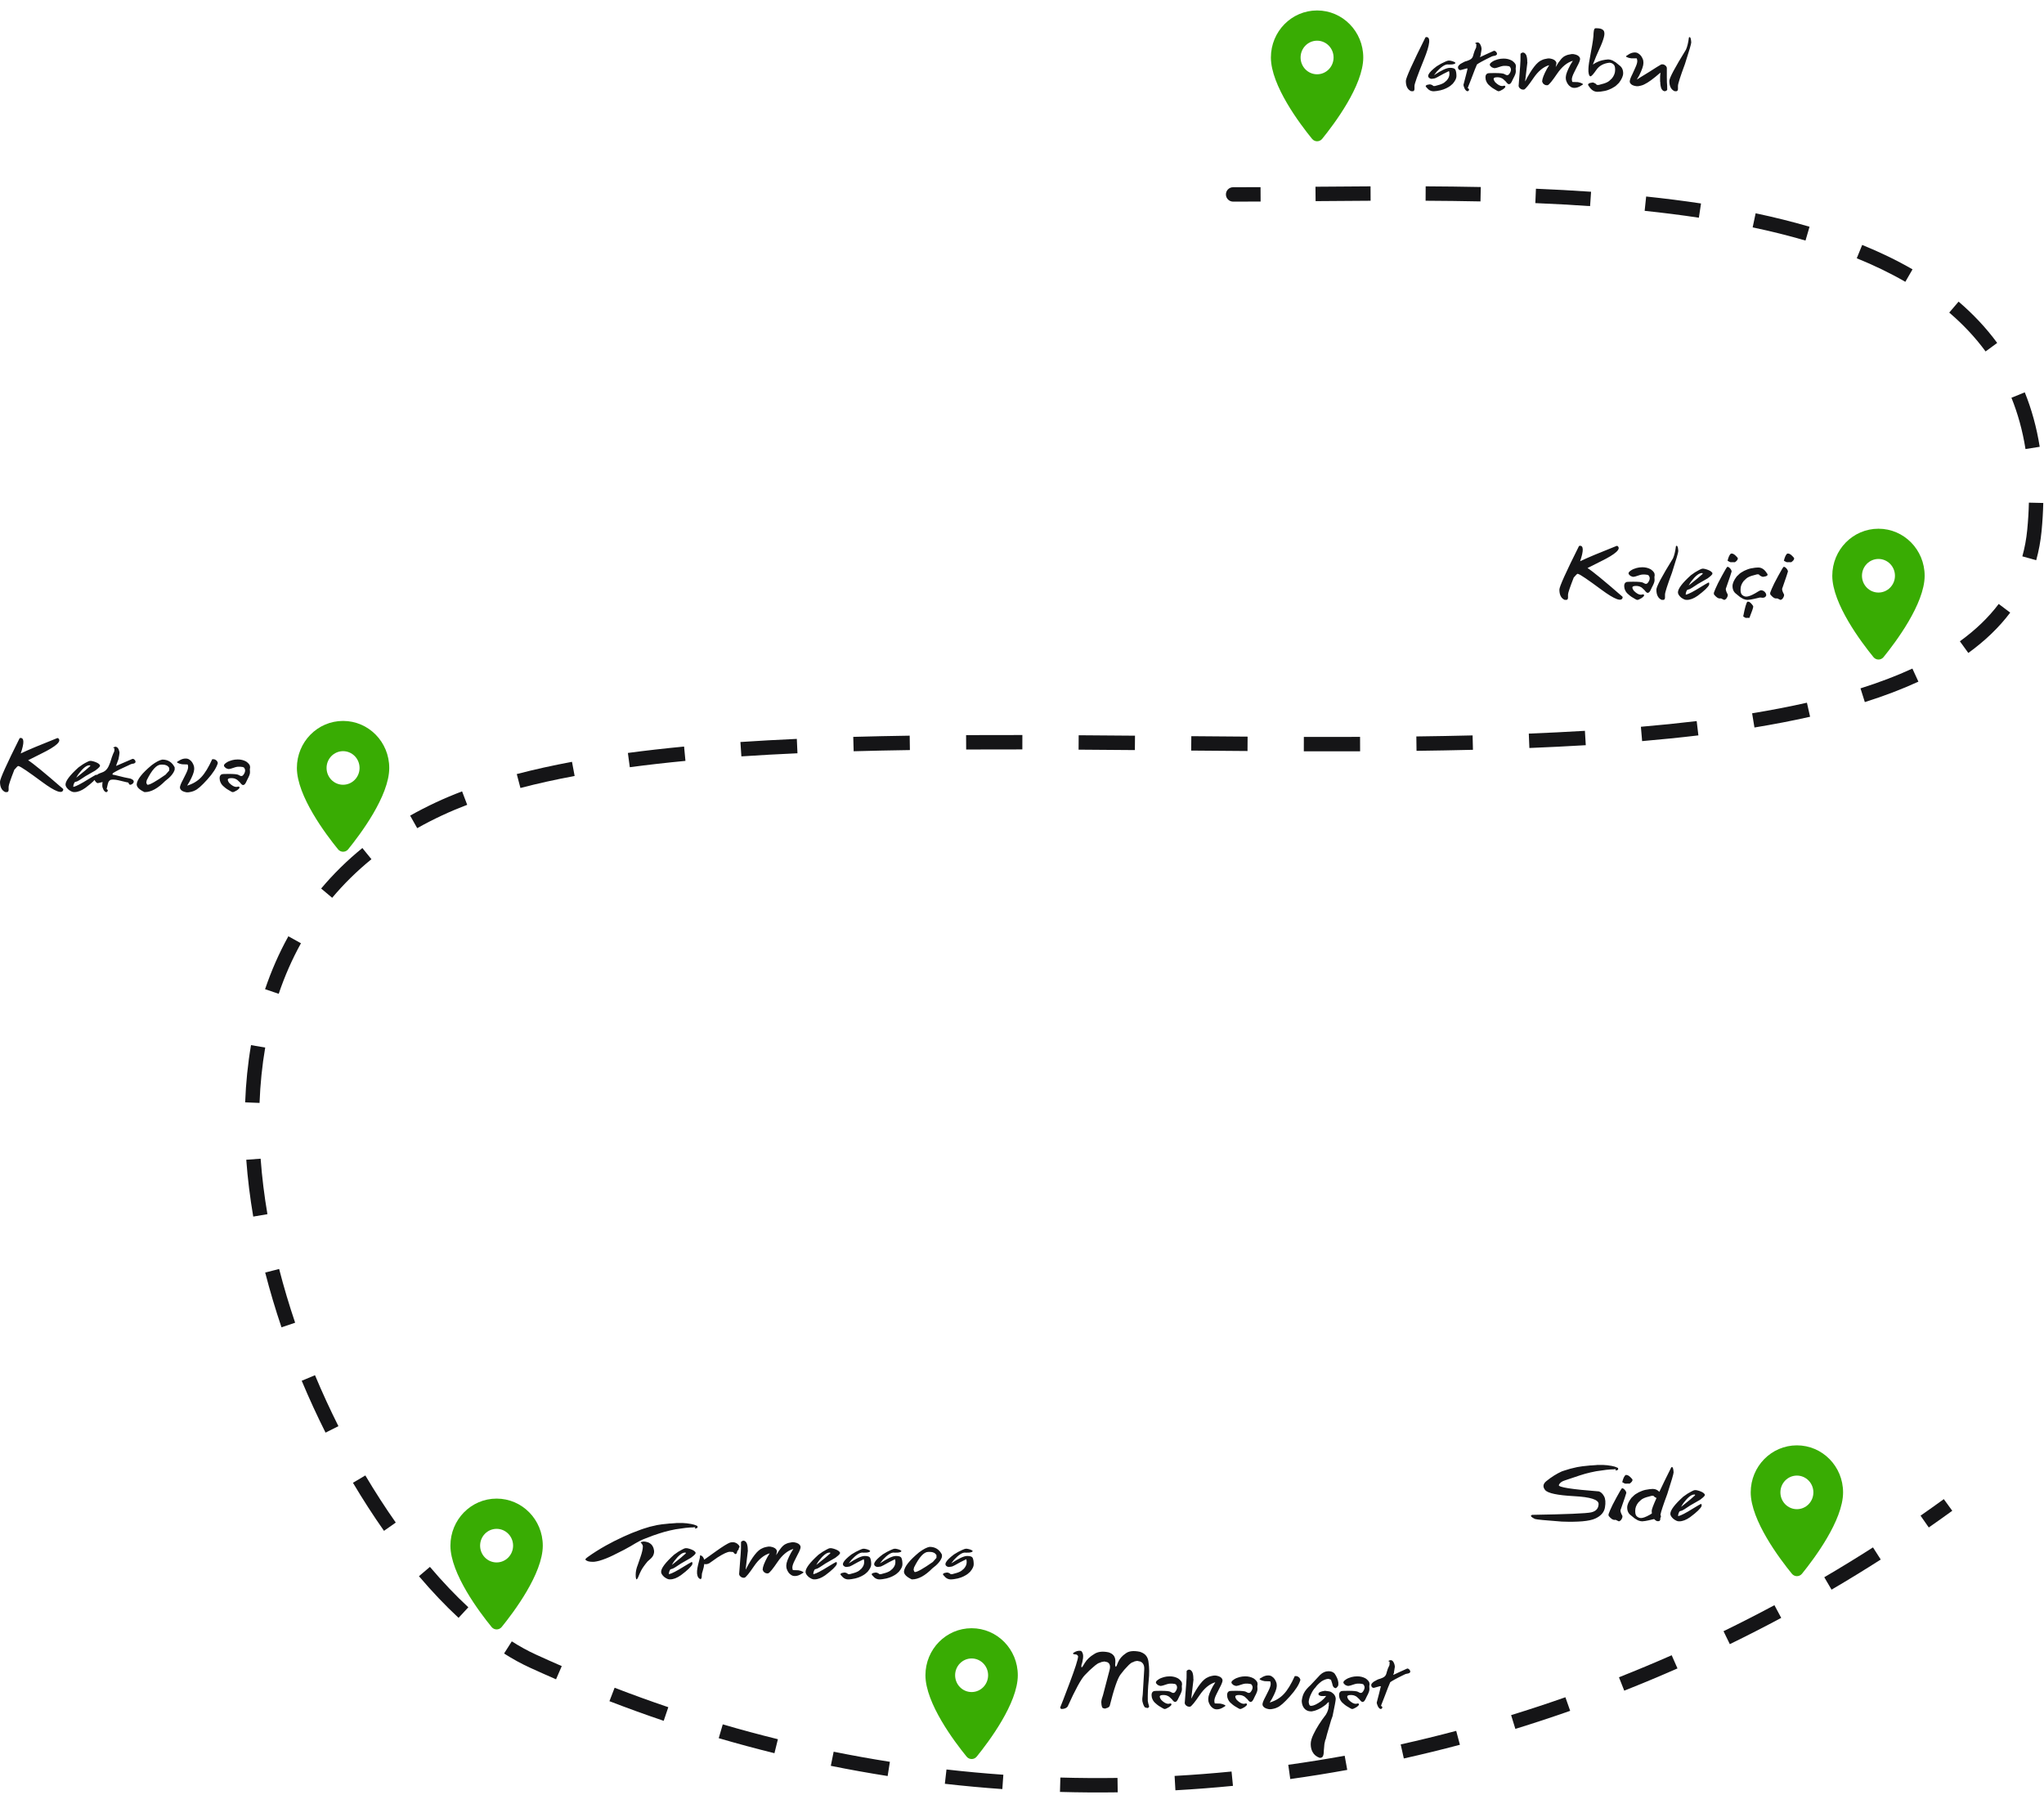 <?xml version="1.0" encoding="UTF-8"?> <svg xmlns="http://www.w3.org/2000/svg" width="426" height="374" viewBox="0 0 426 374" fill="none"><path d="M257 39.012C256.171 39.012 255.5 39.683 255.5 40.512C255.5 41.34 256.171 42.012 257 42.012V39.012ZM111 346.099L111.625 344.736L111 346.099ZM257 42.012C258.878 42.012 260.789 42.005 262.73 41.996L262.715 38.996C260.777 39.006 258.871 39.012 257 39.012V42.012ZM274.189 41.91C277.941 41.878 281.769 41.847 285.655 41.829L285.641 38.829C281.749 38.847 277.915 38.878 274.164 38.91L274.189 41.91ZM297.115 41.828C300.904 41.848 304.723 41.892 308.554 41.971L308.616 38.971C304.767 38.892 300.932 38.848 297.131 38.828L297.115 41.828ZM319.986 42.321C323.804 42.481 327.614 42.686 331.397 42.948L331.604 39.956C327.791 39.691 323.954 39.484 320.112 39.324L319.986 42.321ZM342.77 43.931C346.594 44.333 350.368 44.806 354.07 45.365L354.517 42.398C350.766 41.833 346.947 41.353 343.083 40.947L342.77 43.931ZM365.281 47.377C369.07 48.177 372.749 49.088 376.294 50.125L377.136 47.245C373.509 46.185 369.755 45.256 365.901 44.442L365.281 47.377ZM386.978 53.816C390.564 55.275 393.949 56.903 397.099 58.722L398.599 56.124C395.315 54.228 391.805 52.541 388.107 51.037L386.978 53.816ZM406.251 65.133C409.11 67.575 411.649 70.266 413.828 73.231L416.245 71.454C413.919 68.29 411.22 65.432 408.2 62.852L406.251 65.133ZM419.213 82.878C420.542 86.163 421.532 89.718 422.145 93.57L425.107 93.099C424.461 89.033 423.412 85.257 421.994 81.753L419.213 82.878ZM422.85 104.736C422.808 106.564 422.695 108.447 422.507 110.387L425.493 110.676C425.687 108.666 425.805 106.71 425.849 104.805L422.85 104.736ZM422.507 110.387C422.319 112.326 421.976 114.171 421.485 115.928L424.375 116.735C424.914 114.802 425.289 112.783 425.493 110.676L422.507 110.387ZM416.562 125.847C414.404 128.711 411.693 131.296 408.469 133.628L410.227 136.059C413.657 133.578 416.594 130.789 418.958 127.653L416.562 125.847ZM398.57 139.312C395.257 140.837 391.643 142.207 387.755 143.436L388.659 146.297C392.647 145.036 396.38 143.623 399.825 142.037L398.57 139.312ZM376.589 146.425C372.945 147.248 369.133 147.98 365.168 148.631L365.654 151.591C369.67 150.932 373.541 150.189 377.25 149.351L376.589 146.425ZM353.614 150.254C349.84 150.705 345.961 151.097 341.987 151.438L342.244 154.427C346.246 154.083 350.159 153.688 353.969 153.233L353.614 150.254ZM330.319 152.282C326.486 152.513 322.585 152.704 318.624 152.863L318.744 155.861C322.722 155.701 326.644 155.508 330.499 155.277L330.319 152.282ZM306.911 153.238C303.044 153.334 299.133 153.404 295.187 153.454L295.225 156.453C299.182 156.403 303.105 156.333 306.985 156.238L306.911 153.238ZM283.457 153.547C279.575 153.561 275.667 153.561 271.742 153.55L271.734 156.55C275.664 156.561 279.578 156.561 283.468 156.547L283.457 153.547ZM260.02 153.492C256.116 153.465 252.203 153.433 248.288 153.399L248.261 156.399C252.177 156.433 256.093 156.465 259.999 156.492L260.02 153.492ZM236.55 153.296C232.629 153.262 228.713 153.231 224.812 153.207L224.793 156.207C228.691 156.231 232.604 156.262 236.524 156.296L236.55 153.296ZM213.077 153.158C209.143 153.152 205.231 153.156 201.349 153.177L201.364 156.176C205.238 156.156 209.143 156.152 213.072 156.158L213.077 153.158ZM189.592 153.292C185.627 153.352 181.704 153.433 177.83 153.541L177.914 156.54C181.773 156.432 185.683 156.351 189.637 156.292L189.592 153.292ZM166.069 153.964C162.081 154.143 158.159 154.358 154.314 154.615L154.514 157.608C158.335 157.353 162.235 157.139 166.204 156.961L166.069 153.964ZM142.573 155.561C138.559 155.945 134.65 156.386 130.861 156.894L131.259 159.867C135.006 159.365 138.878 158.928 142.858 158.547L142.573 155.561ZM119.212 158.743C115.196 159.491 111.353 160.338 107.703 161.294L108.464 164.196C112.034 163.26 115.807 162.429 119.762 161.692L119.212 158.743ZM96.305 164.897C94.415 165.616 92.6 166.379 90.865 167.189L92.134 169.908C93.798 169.131 95.545 168.396 97.372 167.701L96.305 164.897ZM90.865 167.189C88.997 168.061 87.202 168.984 85.48 169.953L86.952 172.567C88.606 171.636 90.333 170.748 92.134 169.908L90.865 167.189ZM75.521 176.707C72.313 179.318 69.458 182.14 66.933 185.145L69.23 187.075C71.632 184.215 74.353 181.526 77.414 179.034L75.521 176.707ZM60.099 195.095C58.146 198.619 56.538 202.306 55.246 206.12L58.087 207.082C59.325 203.429 60.862 199.908 62.723 196.549L60.099 195.095ZM52.316 217.773C51.646 221.674 51.248 225.661 51.095 229.702L54.093 229.816C54.241 225.896 54.627 222.042 55.273 218.281L52.316 217.773ZM51.326 241.66C51.615 245.592 52.106 249.549 52.778 253.503L55.736 253.001C55.078 249.134 54.599 245.272 54.318 241.439L51.326 241.66ZM55.271 265.164C56.257 269.003 57.396 272.816 58.669 276.577L61.511 275.616C60.261 271.922 59.143 268.181 58.177 264.418L55.271 265.164ZM62.882 287.713C64.426 291.4 66.089 295.011 67.85 298.519L70.531 297.174C68.8 293.726 67.167 290.178 65.649 286.554L62.882 287.713ZM73.561 308.971C75.636 312.465 77.8 315.814 80.03 318.985L82.484 317.259C80.3 314.154 78.177 310.87 76.141 307.44L73.561 308.971ZM87.317 328.436C90.023 331.623 92.786 334.533 95.57 337.114L97.609 334.914C94.923 332.423 92.241 329.601 89.604 326.495L87.317 328.436ZM105.056 344.545C106.835 345.677 108.611 346.655 110.375 347.463L111.625 344.736C109.999 343.991 108.344 343.081 106.667 342.014L105.056 344.545ZM110.375 347.463C112.211 348.304 114.048 349.123 115.886 349.92L117.08 347.168C115.26 346.379 113.442 345.568 111.625 344.736L110.375 347.463ZM127.016 354.479C130.783 355.931 134.553 357.295 138.324 358.572L139.286 355.731C135.554 354.467 131.824 353.117 128.096 351.68L127.016 354.479ZM149.793 362.188C153.665 363.32 157.537 364.362 161.407 365.317L162.126 362.404C158.297 361.46 154.466 360.429 150.634 359.309L149.793 362.188ZM173.154 367.949C177.107 368.747 181.057 369.455 184.999 370.075L185.466 367.112C181.565 366.498 177.658 365.797 173.747 365.008L173.154 367.949ZM196.922 371.692C200.924 372.147 204.918 372.514 208.901 372.796L209.112 369.803C205.172 369.525 201.221 369.161 197.262 368.711L196.922 371.692ZM220.913 373.388C224.938 373.501 228.95 373.528 232.947 373.471L232.904 370.471C228.95 370.528 224.98 370.501 220.997 370.389L220.913 373.388ZM244.973 373.047C248.99 372.822 252.988 372.512 256.967 372.123L256.674 369.137C252.737 369.523 248.779 369.829 244.804 370.052L244.973 373.047ZM268.91 370.704C272.892 370.148 276.852 369.512 280.786 368.799L280.251 365.847C276.357 366.553 272.437 367.183 268.495 367.733L268.91 370.704ZM292.579 366.415C296.503 365.539 300.399 364.588 304.264 363.563L303.494 360.663C299.668 361.678 295.811 362.62 291.926 363.487L292.579 366.415ZM315.823 360.252C319.666 359.069 323.475 357.814 327.247 356.489L326.253 353.659C322.517 354.97 318.746 356.213 314.94 357.384L315.823 360.252ZM338.517 352.286C342.257 350.808 345.956 349.262 349.613 347.652L348.404 344.906C344.782 346.501 341.118 348.032 337.415 349.496L338.517 352.286ZM360.521 342.595C364.139 340.833 367.711 339.007 371.233 337.121L369.817 334.476C366.328 336.345 362.79 338.153 359.207 339.898L360.521 342.595ZM381.724 331.241C385.195 329.206 388.613 327.113 391.975 324.963L390.359 322.435C387.03 324.564 383.645 326.638 380.207 328.652L381.724 331.241ZM401.985 318.284C403.632 317.137 405.264 315.977 406.881 314.804L405.119 312.376C403.518 313.538 401.902 314.686 400.271 315.822L401.985 318.284Z" fill="#151517"></path><g clip-path="url(#clip0_348_544)" filter="url(#filter0_i_348_544)"><path fill-rule="evenodd" clip-rule="evenodd" d="M264.875 9.979C264.875 4.561 269.179 0.179 274.5 0.179C279.821 0.179 284.125 4.561 284.125 9.979C284.125 15.817 278.047 23.867 275.559 26.933C275.009 27.605 274.005 27.605 273.455 26.933C270.952 23.867 264.875 15.817 264.875 9.979ZM271.062 9.979C271.062 11.911 272.602 13.479 274.5 13.479C276.398 13.479 277.938 11.911 277.938 9.979C277.938 8.047 276.398 6.479 274.5 6.479C272.602 6.479 271.062 8.047 271.062 9.979Z" fill="#39AC03"></path></g><path d="M297.218 7.729C298.22 7.642 298.068 9.21 296.76 12.432C295.452 15.649 294.798 17.472 294.798 17.901V18.523C294.798 18.773 294.707 18.935 294.524 19.008H294.107C293.369 18.684 293 17.969 293 16.862C293 16.256 294.36 13.234 297.081 7.797L297.218 7.729ZM301.986 14.811C301.512 15.039 301.118 15.235 300.803 15.399C299.741 16 299.16 16.308 299.06 16.322C298.65 16.404 298.381 16.438 298.253 16.424C297.164 16.091 297.558 15.219 299.436 13.806C300.06 13.405 300.632 13.095 301.152 12.876C301.521 12.712 301.756 12.63 301.856 12.63H302.143C302.612 12.703 302.977 12.824 303.237 12.992C303.392 13.111 303.344 13.22 303.093 13.321C302.842 13.421 302.441 13.462 301.89 13.444L301.719 13.423C301.131 13.423 300.375 13.922 299.45 14.92C299.299 15.084 299.117 15.314 298.903 15.611V15.645C300.397 14.656 301.478 14.152 302.143 14.134C302.813 14.116 303.214 14.264 303.346 14.578C303.478 14.893 303.544 15.326 303.544 15.877C303.549 16.315 303.296 16.834 302.786 17.436C302.398 17.8 302.118 18.024 301.945 18.106C301.621 18.306 301.259 18.479 300.858 18.625C300.493 18.767 300.017 18.878 299.429 18.96C299.242 18.988 299.062 19.006 298.889 19.015H298.848C298.26 19.038 297.759 18.785 297.344 18.256C297.221 18.142 297.15 18.037 297.132 17.942C297.132 17.86 297.228 17.773 297.419 17.682C297.551 17.65 297.729 17.616 297.952 17.579C298.098 17.57 298.292 17.625 298.534 17.743C298.629 17.853 298.716 17.914 298.793 17.928L299.074 17.921C299.835 17.734 300.361 17.563 300.653 17.408C300.876 17.317 301.161 17.105 301.507 16.773C301.89 16.335 302.079 15.895 302.075 15.453V15.323C302.075 15.118 302.045 14.947 301.986 14.811ZM307.888 8.836H307.95C308.246 8.836 308.485 9.096 308.668 9.615C308.722 9.761 308.761 9.957 308.784 10.203C308.761 10.454 308.702 10.823 308.606 11.311V11.447C308.52 11.689 308.469 11.823 308.456 11.851V11.885H308.504C308.545 11.853 308.784 11.744 309.221 11.557C309.231 11.543 309.34 11.491 309.55 11.4C310.115 11.135 310.718 10.862 311.361 10.579H311.423C311.573 10.598 311.705 10.673 311.819 10.805C311.938 10.96 311.997 11.088 311.997 11.188V11.229C311.997 11.461 311.735 11.609 311.211 11.673C311.115 11.673 310.887 11.767 310.527 11.953C309.821 12.295 309.219 12.603 308.722 12.876C308.294 13.113 307.993 13.298 307.82 13.43C307.629 13.835 307.228 14.854 306.617 16.486C306.28 17.383 306.04 17.992 305.899 18.311C305.899 18.361 305.974 18.429 306.125 18.516C306.125 18.529 306.136 18.548 306.159 18.571V18.714C306.159 18.833 306.077 18.931 305.913 19.008H305.865C305.66 19.008 305.459 18.835 305.263 18.488C305.095 18.106 305.008 17.839 305.004 17.689C305.049 17.452 305.227 16.766 305.537 15.631C305.692 15.057 305.801 14.601 305.865 14.264H305.653C304.892 14.483 304.495 14.592 304.464 14.592C304.45 14.601 304.425 14.606 304.388 14.606C304.147 14.606 303.983 14.485 303.896 14.243C303.873 14.116 303.862 14.036 303.862 14.004C303.862 13.817 304.042 13.585 304.402 13.307C304.967 12.96 305.4 12.762 305.701 12.712C306.12 12.571 306.41 12.436 306.569 12.309C306.747 12.163 306.865 12.017 306.925 11.871C307.002 11.684 307.068 11.473 307.123 11.236C307.264 10.739 307.417 10.342 307.581 10.046C307.658 9.96 307.697 9.677 307.697 9.198C307.697 9.144 307.62 9.098 307.465 9.062C307.451 9.034 307.444 9.009 307.444 8.987C307.64 8.886 307.788 8.836 307.888 8.836ZM313.381 12.206C314.028 12.206 314.611 12.352 315.131 12.644C315.514 12.913 315.767 13.188 315.89 13.471C315.926 13.603 315.944 13.726 315.944 13.84C315.944 13.918 315.926 14.054 315.89 14.25C315.908 14.505 315.917 14.679 315.917 14.77V14.941C315.917 15.237 315.739 15.711 315.384 16.363C315.151 16.919 314.944 17.279 314.762 17.443C314.675 17.493 314.582 17.527 314.482 17.545C314.313 17.545 314.096 17.361 313.832 16.991C313.417 16.572 313.146 16.349 313.019 16.322C312.759 16.171 312.44 16.096 312.062 16.096C311.551 16.096 311.296 16.208 311.296 16.431C311.314 16.65 311.419 16.88 311.61 17.121C312.153 17.664 312.645 17.935 313.087 17.935C313.151 17.935 313.297 17.907 313.524 17.853C313.666 17.871 313.736 17.942 313.736 18.065C313.736 18.201 313.556 18.393 313.196 18.639C312.786 18.885 312.506 19.008 312.356 19.008H312.267C312.176 19.008 311.79 18.796 311.111 18.372C310.874 18.213 310.647 18.03 310.428 17.825C310.054 17.534 309.794 17.131 309.649 16.616C309.612 16.442 309.594 16.292 309.594 16.164V16.062C309.594 15.693 309.735 15.44 310.018 15.303C310.132 15.248 310.606 15.221 311.44 15.221C312.62 15.221 313.319 15.292 313.538 15.433C313.807 15.583 313.971 15.658 314.03 15.658H314.174C314.37 15.658 314.575 15.442 314.789 15.009C314.867 14.822 314.905 14.658 314.905 14.517C314.905 14.303 314.821 14.091 314.652 13.881C314.511 13.79 314.313 13.744 314.058 13.744C314.058 13.731 314.03 13.724 313.976 13.724H313.422C313.18 13.724 312.688 13.856 311.945 14.12L311.508 14.209C311.353 14.209 311.141 14.139 310.872 13.997C310.626 13.797 310.501 13.633 310.496 13.505V13.485C310.496 13.321 310.603 13.161 310.817 13.006C311.127 12.76 311.455 12.587 311.802 12.487C312.002 12.395 312.317 12.316 312.745 12.247L313.381 12.206ZM321.43 17.032H321.403L321.41 16.944C321.428 16.401 321.754 15.544 322.387 14.373C322.665 13.904 322.811 13.669 322.825 13.669H322.845V13.601L322.811 13.594C321.64 13.95 320.567 14.845 319.591 16.28C318.621 17.712 317.973 18.505 317.65 18.659L317.472 18.666H317.37C317.114 18.657 316.868 18.52 316.631 18.256C316.545 18.083 316.501 17.971 316.501 17.921C316.798 14.348 316.928 12.395 316.891 12.063C316.896 11.917 316.898 11.643 316.898 11.242C316.966 11.11 317.098 11.015 317.294 10.955L317.417 10.942C317.705 10.955 317.937 11.151 318.115 11.53C318.251 11.935 318.313 12.391 318.299 12.897C318.317 12.897 318.327 12.938 318.327 13.02L317.862 16.916L317.896 16.93C319.204 14.373 320.345 12.908 321.321 12.534C321.626 12.37 322.068 12.25 322.647 12.172L323.03 12.186C323.399 12.245 323.695 12.343 323.918 12.48C324.237 12.703 324.392 12.947 324.383 13.211C324.383 13.27 324.331 13.523 324.226 13.97C325.001 12.626 325.675 11.844 326.249 11.625C326.555 11.461 326.997 11.34 327.576 11.263L327.958 11.277C328.328 11.336 328.624 11.434 328.847 11.571C329.166 11.794 329.321 12.038 329.312 12.302C329.303 12.598 329.093 13.122 328.683 13.874L328.081 15.077C327.772 15.688 327.61 16.162 327.596 16.499C327.592 16.659 327.621 16.846 327.685 17.06L327.808 17.08L328.854 17.114C329.223 17.174 329.528 17.272 329.77 17.408L329.927 17.532C329.923 17.604 329.802 17.7 329.565 17.819C329.054 18.165 328.553 18.329 328.061 18.311C327.76 18.302 327.503 18.213 327.289 18.044C326.887 17.789 326.587 17.347 326.386 16.718C326.345 16.495 326.327 16.297 326.331 16.123L326.338 16.034C326.357 15.492 326.682 14.635 327.316 13.464C327.594 12.995 327.74 12.76 327.753 12.76H327.774V12.692L327.74 12.685C326.568 13.04 325.495 13.936 324.52 15.371C323.549 16.802 322.902 17.595 322.579 17.75L322.401 17.757H322.298C322.043 17.748 321.797 17.611 321.56 17.347C321.483 17.192 321.439 17.087 321.43 17.032ZM331.974 13.457C332.581 13.033 333.219 12.739 333.888 12.575C334.326 12.475 334.745 12.411 335.146 12.384H335.187C335.424 12.384 335.716 12.452 336.062 12.589C336.295 12.712 336.513 12.842 336.719 12.979C336.978 13.17 337.236 13.38 337.491 13.608C338.024 13.981 338.291 14.53 338.291 15.255C338.291 15.829 337.999 16.499 337.416 17.265C336.969 17.721 336.648 17.999 336.452 18.099C336.083 18.349 335.67 18.557 335.215 18.721C334.8 18.89 334.255 19.013 333.581 19.09C333.371 19.117 333.168 19.131 332.972 19.131H332.931C332.252 19.131 331.678 18.771 331.209 18.051C331.072 17.901 330.995 17.759 330.976 17.627C330.976 17.522 331.083 17.418 331.298 17.313C331.453 17.272 331.655 17.231 331.906 17.19C332.075 17.19 332.293 17.274 332.562 17.443C332.676 17.588 332.779 17.675 332.87 17.702H333.191C334.057 17.497 334.654 17.304 334.982 17.121C335.237 17.007 335.563 16.741 335.96 16.322C336.397 15.77 336.616 15.2 336.616 14.613V14.455C336.616 13.922 336.488 13.562 336.233 13.375C335.983 13.17 335.707 13.068 335.406 13.068C334.194 13.209 333.291 13.71 332.699 14.572C332.107 15.433 331.706 15.877 331.496 15.905H331.475C331.284 15.905 331.15 15.64 331.072 15.112H331.093C331.065 15.066 331.052 15.014 331.052 14.954V14.346C331.052 13.79 331.229 12.596 331.585 10.764C331.945 8.927 332.125 7.635 332.125 6.888C332.179 6.273 332.266 5.965 332.385 5.965C332.385 5.929 332.439 5.901 332.549 5.883H332.747C333.449 5.883 333.923 6.027 334.169 6.314C334.419 6.596 334.454 7.079 334.271 7.763C334.094 8.442 333.786 9.249 333.348 10.183C332.911 11.113 332.453 12.204 331.974 13.457ZM340.714 10.928C341.015 10.928 341.277 11.01 341.5 11.174C341.906 11.416 342.22 11.846 342.444 12.466C342.489 12.689 342.512 12.888 342.512 13.061V13.15C342.512 13.692 342.216 14.56 341.623 15.754C341.354 16.233 341.213 16.472 341.199 16.472H341.186V16.54H341.22C341.302 16.467 342.152 15.939 343.77 14.954C345.087 14.102 345.903 13.594 346.217 13.43L346.395 13.409H346.497C346.752 13.409 347.003 13.539 347.249 13.799C347.345 13.972 347.393 14.082 347.393 14.127V16.069C347.393 16.939 347.416 17.541 347.461 17.873C347.461 18.019 347.466 18.293 347.475 18.694C347.416 18.83 347.288 18.928 347.092 18.988L346.969 19.008C346.682 19.008 346.443 18.821 346.251 18.448C346.101 18.047 346.026 17.593 346.026 17.087C346.007 17.087 345.996 17.046 345.991 16.964V15.911C346.014 15.793 346.037 15.549 346.06 15.18L346.026 15.159C344.581 16.417 343.485 17.217 342.737 17.559C342.441 17.732 342.004 17.866 341.425 17.962H341.042C340.673 17.912 340.377 17.823 340.153 17.696C339.825 17.481 339.661 17.242 339.661 16.978C339.661 16.682 339.855 16.153 340.242 15.392L340.796 14.161C341.088 13.542 341.234 13.065 341.234 12.733C341.234 12.573 341.199 12.386 341.131 12.172L341.008 12.152H339.962C339.588 12.106 339.278 12.019 339.032 11.892L338.875 11.769C338.875 11.7 338.991 11.602 339.224 11.475C339.725 11.11 340.222 10.928 340.714 10.928ZM352.133 7.729C352.32 7.729 352.436 8.098 352.482 8.836C352.482 9.128 352.044 10.627 351.169 13.334C350.199 15.95 349.713 17.472 349.713 17.901V18.523C349.713 18.773 349.622 18.935 349.44 19.008H349.023C348.285 18.684 347.916 17.969 347.916 16.862C347.916 16.256 349.069 14.088 351.375 10.361C351.653 9.745 351.86 8.891 351.997 7.797L352.133 7.729Z" fill="#151517"></path><g clip-path="url(#clip1_348_544)" filter="url(#filter1_i_348_544)"><path fill-rule="evenodd" clip-rule="evenodd" d="M93.875 320.068C93.875 314.65 98.179 310.268 103.5 310.268C108.821 310.268 113.125 314.65 113.125 320.068C113.125 325.906 107.047 333.956 104.559 337.022C104.009 337.694 103.005 337.694 102.455 337.022C99.953 333.956 93.875 325.906 93.875 320.068ZM100.062 320.068C100.062 322 101.602 323.568 103.5 323.568C105.398 323.568 106.938 322 106.938 320.068C106.938 318.136 105.398 316.568 103.5 316.568C101.602 316.568 100.062 318.136 100.062 320.068Z" fill="#39AC03"></path></g><path d="M140.983 317.353H142.303C142.376 317.371 142.574 317.387 142.897 317.401L142.925 317.394C142.984 317.399 143.014 317.405 143.014 317.415L143.034 317.401C143.845 317.506 144.397 317.608 144.688 317.708C144.866 317.768 145.074 317.852 145.311 317.961C145.361 318.002 145.386 318.091 145.386 318.228V318.242C145.386 318.365 145.217 318.454 144.88 318.508H144.839C144.821 318.508 144.812 318.497 144.812 318.474C144.839 318.41 144.878 318.342 144.928 318.269V318.242H144.545C144.54 318.242 144.508 318.251 144.449 318.269H144.319C143.613 318.269 142.444 318.399 140.812 318.659C140.006 318.814 139.233 318.991 138.495 319.192C137.789 319.397 136.996 319.652 136.116 319.958C135.565 320.158 135.05 320.356 134.571 320.552C133.879 320.776 132.849 321.309 131.481 322.152C130.825 322.553 129.586 323.2 127.763 324.093C126.778 324.576 125.821 324.955 124.892 325.228C124.504 325.328 124.133 325.399 123.777 325.44C123.768 325.44 123.764 325.435 123.764 325.426C123.65 325.435 123.57 325.44 123.524 325.44C122.736 325.44 122.228 325.283 122 324.968V324.907C122.118 324.738 122.28 324.585 122.485 324.449C123.606 323.638 124.871 322.838 126.279 322.049C127.332 321.457 128.562 320.835 129.971 320.183C131.046 319.686 132.265 319.192 133.628 318.7C133.942 318.59 134.104 318.536 134.113 318.536C134.911 318.258 135.825 318.012 136.854 317.797C137.538 317.67 138.317 317.569 139.192 317.497C139.311 317.497 139.434 317.483 139.562 317.456H139.671C139.689 317.456 139.707 317.451 139.726 317.442C139.735 317.442 139.739 317.446 139.739 317.456C140.496 317.396 140.892 317.367 140.929 317.367C140.929 317.358 140.947 317.353 140.983 317.353ZM134.161 321.202C134.412 321.202 134.726 321.265 135.104 321.393C135.578 321.598 135.911 321.915 136.103 322.343C136.185 322.48 136.257 322.747 136.321 323.143V323.451C136.267 323.824 136.157 324.123 135.993 324.346C135.875 324.547 135.531 324.886 134.961 325.365C134.323 326.13 133.874 326.766 133.614 327.272C133.441 327.6 133.229 328.076 132.979 328.701C132.851 328.951 132.762 329.083 132.712 329.097H132.705C132.609 329.097 132.552 328.995 132.534 328.79C132.511 328.79 132.495 328.575 132.486 328.147C132.486 327.477 132.634 326.778 132.931 326.048L133.478 324.462C133.815 323.501 133.983 322.749 133.983 322.207C133.983 322.015 133.854 321.774 133.594 321.482L133.525 321.393C133.525 321.334 133.703 321.275 134.059 321.215L134.086 321.229C134.136 321.22 134.161 321.211 134.161 321.202ZM142.86 322.596H143.147C143.621 322.678 144.058 322.824 144.459 323.034C144.596 323.093 144.762 323.232 144.958 323.451V323.724C144.781 323.979 144.462 324.271 144.001 324.599C143.122 325.087 142.436 325.481 141.944 325.782C140.914 326.474 140.349 326.83 140.248 326.848C139.843 326.939 139.64 327.035 139.64 327.135C139.485 327.409 139.408 327.694 139.408 327.99L139.449 328.01C139.991 327.901 141.046 327.354 142.614 326.37C143.429 325.873 143.931 325.581 144.118 325.495H144.234C144.284 325.495 144.309 325.597 144.309 325.802C144.309 325.811 144.302 325.83 144.288 325.857C144.302 325.88 144.309 325.898 144.309 325.912C144.099 326.422 143.297 327.197 141.903 328.236C141.087 328.81 140.337 329.097 139.654 329.097V329.077L139.619 329.097H139.599C139.585 329.097 139.578 329.09 139.578 329.077L139.544 329.097C139.253 329.097 138.883 328.931 138.437 328.598C138.004 328.215 137.787 327.86 137.787 327.532C137.787 326.771 138.69 325.577 140.494 323.95C141.101 323.489 141.659 323.134 142.169 322.883C142.529 322.692 142.759 322.596 142.86 322.596ZM140.057 326.028V326.069C141.502 324.93 142.461 324.134 142.935 323.683V323.533L142.764 323.512C142.176 323.512 141.445 324.084 140.57 325.228C140.424 325.419 140.253 325.686 140.057 326.028ZM152.666 321.359H152.802C153.071 321.359 153.363 321.466 153.677 321.68C153.933 321.903 154.085 322.086 154.135 322.227V322.316C154.072 322.489 154.017 322.58 153.971 322.589V322.699C153.971 322.813 153.864 322.988 153.65 323.225C153.65 323.398 153.595 323.565 153.486 323.724C153.413 323.788 153.356 323.82 153.315 323.82H153.274C153.174 323.82 153.046 323.713 152.891 323.499C152.828 323.417 152.741 323.375 152.632 323.375H152.42C152.274 323.357 152.194 323.348 152.18 323.348H152.105C151.631 323.348 150.777 323.742 149.542 324.531C149.136 324.804 148.56 325.21 147.812 325.748C147.566 325.875 147.327 325.939 147.094 325.939C146.981 325.939 146.901 325.921 146.855 325.884H146.807C146.775 325.884 146.73 326.105 146.671 326.547C146.643 326.62 146.557 326.939 146.411 327.504C146.301 327.778 146.247 328.131 146.247 328.564C146.247 328.751 146.176 328.929 146.035 329.097C145.989 329.02 145.903 328.97 145.775 328.947C145.593 328.819 145.472 328.657 145.413 328.461C145.367 328.375 145.322 328.181 145.276 327.88V327.32L145.365 326.67C145.365 326.57 145.518 325.932 145.823 324.756C145.864 324.606 145.884 324.44 145.884 324.257V324.23C145.903 324.139 145.928 324.093 145.96 324.093H145.987C146.128 324.107 146.276 324.191 146.431 324.346C146.591 324.533 146.696 324.736 146.746 324.955V324.989H146.78C147.491 324.487 148.325 323.89 149.282 323.198C150.64 322.232 151.59 321.644 152.133 321.434C152.315 321.384 152.493 321.359 152.666 321.359ZM158.972 327.122H158.944L158.951 327.033C158.969 326.49 159.295 325.634 159.929 324.462C160.207 323.993 160.353 323.758 160.366 323.758H160.387V323.69L160.353 323.683C159.181 324.039 158.108 324.934 157.133 326.37C156.162 327.801 155.515 328.594 155.191 328.749L155.014 328.755H154.911C154.656 328.746 154.41 328.61 154.173 328.345C154.086 328.172 154.043 328.06 154.043 328.01C154.339 324.437 154.469 322.485 154.433 322.152C154.437 322.006 154.44 321.733 154.44 321.332C154.508 321.199 154.64 321.104 154.836 321.044L154.959 321.031C155.246 321.044 155.479 321.24 155.656 321.619C155.793 322.024 155.855 322.48 155.841 322.986C155.859 322.986 155.868 323.027 155.868 323.109L155.403 327.005L155.438 327.019C156.746 324.462 157.887 322.997 158.862 322.624C159.168 322.459 159.61 322.339 160.189 322.261L160.571 322.275C160.941 322.334 161.237 322.432 161.46 322.569C161.779 322.792 161.934 323.036 161.925 323.3C161.925 323.36 161.872 323.612 161.768 324.059C162.542 322.715 163.217 321.933 163.791 321.714C164.096 321.55 164.538 321.43 165.117 321.352L165.5 321.366C165.869 321.425 166.165 321.523 166.389 321.66C166.708 321.883 166.863 322.127 166.854 322.391C166.844 322.687 166.635 323.211 166.225 323.963L165.623 325.167C165.313 325.777 165.151 326.251 165.138 326.588C165.133 326.748 165.163 326.935 165.227 327.149L165.35 327.169L166.396 327.204C166.765 327.263 167.07 327.361 167.312 327.498L167.469 327.621C167.464 327.694 167.344 327.789 167.107 327.908C166.596 328.254 166.095 328.418 165.603 328.4C165.302 328.391 165.044 328.302 164.83 328.133C164.429 327.878 164.128 327.436 163.928 326.807C163.887 326.584 163.869 326.386 163.873 326.212L163.88 326.124C163.898 325.581 164.224 324.724 164.858 323.553C165.135 323.084 165.281 322.849 165.295 322.849H165.316V322.781L165.281 322.774C164.11 323.129 163.037 324.025 162.062 325.46C161.091 326.891 160.444 327.684 160.12 327.839L159.942 327.846H159.84C159.585 327.837 159.339 327.7 159.102 327.436C159.024 327.281 158.981 327.176 158.972 327.122ZM172.961 322.596H173.248C173.722 322.678 174.16 322.824 174.561 323.034C174.698 323.093 174.864 323.232 175.06 323.451V323.724C174.882 323.979 174.563 324.271 174.103 324.599C173.223 325.087 172.538 325.481 172.045 325.782C171.015 326.474 170.45 326.83 170.35 326.848C169.944 326.939 169.742 327.035 169.742 327.135C169.587 327.409 169.509 327.694 169.509 327.99L169.55 328.01C170.093 327.901 171.148 327.354 172.715 326.37C173.531 325.873 174.032 325.581 174.219 325.495H174.335C174.386 325.495 174.411 325.597 174.411 325.802C174.411 325.811 174.404 325.83 174.39 325.857C174.404 325.88 174.411 325.898 174.411 325.912C174.201 326.422 173.399 327.197 172.004 328.236C171.189 328.81 170.439 329.097 169.755 329.097V329.077L169.721 329.097H169.701C169.687 329.097 169.68 329.09 169.68 329.077L169.646 329.097C169.354 329.097 168.985 328.931 168.539 328.598C168.106 328.215 167.889 327.86 167.889 327.532C167.889 326.771 168.791 325.577 170.596 323.95C171.202 323.489 171.761 323.134 172.271 322.883C172.631 322.692 172.861 322.596 172.961 322.596ZM170.159 326.028V326.069C171.603 324.93 172.563 324.134 173.037 323.683V323.533L172.866 323.512C172.278 323.512 171.546 324.084 170.671 325.228C170.525 325.419 170.355 325.686 170.159 326.028ZM180.013 324.9C179.539 325.128 179.144 325.324 178.83 325.488C177.768 326.089 177.187 326.397 177.087 326.411C176.677 326.493 176.408 326.527 176.28 326.513C175.191 326.181 175.585 325.308 177.463 323.895C178.087 323.494 178.659 323.184 179.179 322.965C179.548 322.801 179.782 322.719 179.883 322.719H180.17C180.639 322.792 181.004 322.913 181.263 323.082C181.418 323.2 181.371 323.309 181.12 323.41C180.869 323.51 180.468 323.551 179.917 323.533L179.746 323.512C179.158 323.512 178.401 324.011 177.476 325.009C177.326 325.173 177.144 325.403 176.929 325.7V325.734C178.424 324.745 179.504 324.241 180.17 324.223C180.84 324.205 181.241 324.353 181.373 324.667C181.505 324.982 181.571 325.415 181.571 325.966C181.576 326.404 181.323 326.923 180.812 327.525C180.425 327.889 180.145 328.113 179.971 328.195C179.648 328.395 179.286 328.569 178.885 328.714C178.52 328.856 178.044 328.967 177.456 329.049C177.269 329.077 177.089 329.095 176.916 329.104H176.875C176.287 329.127 175.786 328.874 175.371 328.345C175.248 328.231 175.177 328.126 175.159 328.031C175.159 327.949 175.255 327.862 175.446 327.771C175.578 327.739 175.756 327.705 175.979 327.668C176.125 327.659 176.319 327.714 176.56 327.833C176.656 327.942 176.743 328.003 176.82 328.017L177.1 328.01C177.861 327.823 178.388 327.653 178.679 327.498C178.903 327.406 179.188 327.194 179.534 326.862C179.917 326.424 180.106 325.985 180.101 325.542V325.413C180.101 325.208 180.072 325.037 180.013 324.9ZM186.524 324.9C186.05 325.128 185.655 325.324 185.341 325.488C184.279 326.089 183.698 326.397 183.598 326.411C183.188 326.493 182.919 326.527 182.791 326.513C181.702 326.181 182.096 325.308 183.974 323.895C184.598 323.494 185.17 323.184 185.69 322.965C186.059 322.801 186.293 322.719 186.394 322.719H186.681C187.15 322.792 187.515 322.913 187.775 323.082C187.93 323.2 187.882 323.309 187.631 323.41C187.38 323.51 186.979 323.551 186.428 323.533L186.257 323.512C185.669 323.512 184.913 324.011 183.987 325.009C183.837 325.173 183.655 325.403 183.441 325.7V325.734C184.935 324.745 186.015 324.241 186.681 324.223C187.351 324.205 187.752 324.353 187.884 324.667C188.016 324.982 188.082 325.415 188.082 325.966C188.087 326.404 187.834 326.923 187.323 327.525C186.936 327.889 186.656 328.113 186.483 328.195C186.159 328.395 185.797 328.569 185.396 328.714C185.031 328.856 184.555 328.967 183.967 329.049C183.78 329.077 183.6 329.095 183.427 329.104H183.386C182.798 329.127 182.297 328.874 181.882 328.345C181.759 328.231 181.688 328.126 181.67 328.031C181.67 327.949 181.766 327.862 181.957 327.771C182.089 327.739 182.267 327.705 182.49 327.668C182.636 327.659 182.83 327.714 183.071 327.833C183.167 327.942 183.254 328.003 183.331 328.017L183.611 328.01C184.373 327.823 184.899 327.653 185.191 327.498C185.414 327.406 185.699 327.194 186.045 326.862C186.428 326.424 186.617 325.985 186.612 325.542V325.413C186.612 325.208 186.583 325.037 186.524 324.9ZM193.746 322.323C194.917 322.323 195.774 322.863 196.316 323.943V324.421C196.093 325.192 195.425 325.987 194.313 326.807C192.8 328.334 191.401 329.097 190.116 329.097H190.02C188.94 328.587 188.4 328.047 188.4 327.477C188.477 326.474 189.528 325.137 191.551 323.464C192.445 322.799 193.176 322.418 193.746 322.323ZM190.403 327.094C190.485 327.413 190.581 327.573 190.69 327.573C191.164 327.573 192.404 326.873 194.409 325.474L195.174 324.613V324.039C194.896 323.597 194.452 323.375 193.841 323.375H193.459C192.556 323.375 191.57 324.456 190.499 326.616L190.403 327.094ZM201.378 324.9C200.904 325.128 200.51 325.324 200.195 325.488C199.133 326.089 198.552 326.397 198.452 326.411C198.042 326.493 197.773 326.527 197.645 326.513C196.556 326.181 196.95 325.308 198.828 323.895C199.452 323.494 200.024 323.184 200.544 322.965C200.913 322.801 201.148 322.719 201.248 322.719H201.535C202.004 322.792 202.369 322.913 202.629 323.082C202.784 323.2 202.736 323.309 202.485 323.41C202.235 323.51 201.834 323.551 201.282 323.533L201.111 323.512C200.523 323.512 199.767 324.011 198.842 325.009C198.691 325.173 198.509 325.403 198.295 325.7V325.734C199.79 324.745 200.87 324.241 201.535 324.223C202.205 324.205 202.606 324.353 202.738 324.667C202.87 324.982 202.936 325.415 202.936 325.966C202.941 326.404 202.688 326.923 202.178 327.525C201.79 327.889 201.51 328.113 201.337 328.195C201.013 328.395 200.651 328.569 200.25 328.714C199.885 328.856 199.409 328.967 198.821 329.049C198.634 329.077 198.454 329.095 198.281 329.104H198.24C197.652 329.127 197.151 328.874 196.736 328.345C196.613 328.231 196.543 328.126 196.524 328.031C196.524 327.949 196.62 327.862 196.811 327.771C196.944 327.739 197.121 327.705 197.345 327.668C197.49 327.659 197.684 327.714 197.926 327.833C198.021 327.942 198.108 328.003 198.185 328.017L198.466 328.01C199.227 327.823 199.753 327.653 200.045 327.498C200.268 327.406 200.553 327.194 200.899 326.862C201.282 326.424 201.471 325.985 201.467 325.542V325.413C201.467 325.208 201.437 325.037 201.378 324.9Z" fill="#151517"></path><g clip-path="url(#clip2_348_544)" filter="url(#filter2_i_348_544)"><path fill-rule="evenodd" clip-rule="evenodd" d="M192.875 347.076C192.875 341.658 197.179 337.276 202.5 337.276C207.821 337.276 212.125 341.658 212.125 347.076C212.125 352.914 206.047 360.964 203.559 364.03C203.009 364.702 202.005 364.702 201.455 364.03C198.952 360.964 192.875 352.914 192.875 347.076ZM199.062 347.076C199.062 349.008 200.602 350.576 202.5 350.576C204.398 350.576 205.938 349.008 205.938 347.076C205.938 345.144 204.398 343.576 202.5 343.576C200.602 343.576 199.062 345.144 199.062 347.076Z" fill="#39AC03"></path></g><path d="M230.058 355.982C230.044 355.973 230.03 355.964 230.017 355.954L229.907 355.934C229.684 355.884 229.556 355.458 229.524 354.656C229.547 354.277 229.668 353.792 229.887 353.2C230.561 350.606 231.012 348.882 231.24 348.025C231.473 347.163 231.315 346.603 230.769 346.343L230.153 346.206C229.588 346.284 229.303 346.373 229.299 346.473C229.048 346.418 228.504 346.772 227.665 347.533C227.382 347.747 226.856 348.255 226.086 349.057C225.316 349.855 224.124 352.035 222.511 355.599C222.251 355.941 221.811 356.109 221.191 356.105C221.046 356.014 220.975 355.941 220.979 355.886L220.986 355.715C221.146 355.369 221.795 353.683 222.935 350.657C224.074 347.631 224.66 345.803 224.691 345.174L224.698 345.12C224.634 344.969 224.527 344.851 224.377 344.764C224.222 344.732 224.017 344.707 223.762 344.689C223.689 344.671 223.655 344.625 223.659 344.552L223.666 344.436C224.245 344.035 224.796 343.891 225.32 344.005C225.676 344.333 225.81 344.828 225.724 345.489C225.637 346.145 225.525 346.621 225.389 346.917L225.368 347.314L225.416 347.437C225.512 347.455 225.735 347.145 226.086 346.507C226.528 345.787 227.18 345.172 228.041 344.661C228.802 344.147 229.823 344.03 231.104 344.313L231.377 344.429C232.147 344.757 232.507 345.386 232.457 346.316L232.45 346.425C232.441 346.58 232.43 346.735 232.416 346.89L232.464 347.191L232.532 347.314C232.632 347.332 232.794 347.022 233.018 346.384C233.314 345.664 233.84 345.049 234.597 344.538C235.253 344.023 236.251 343.907 237.591 344.19L237.885 344.306C238.723 344.634 239.211 345.263 239.348 346.193L239.361 346.302C239.544 347.492 239.557 348.793 239.402 350.205C239.252 351.614 239.19 353.026 239.218 354.444C239.259 354.74 239.35 355.102 239.491 355.531C239.509 355.672 239.414 355.797 239.204 355.907L238.739 355.811C238.507 355.761 238.293 355.335 238.097 354.533C238.042 354.154 238.065 353.669 238.165 353.077C238.315 350.483 238.418 348.759 238.473 347.902C238.532 347.04 238.263 346.48 237.666 346.22L237.023 346.083C236.472 346.161 236.205 346.25 236.224 346.35C235.959 346.295 235.485 346.648 234.802 347.41C234.56 347.624 234.134 348.132 233.523 348.934C232.917 349.731 232.168 351.912 231.274 355.476C231.133 355.731 230.873 355.888 230.495 355.948C230.454 355.975 230.406 356.002 230.352 356.03L230.126 355.982H230.058ZM243.794 349.303C244.441 349.303 245.025 349.449 245.544 349.741C245.927 350.009 246.18 350.285 246.303 350.568C246.34 350.7 246.358 350.823 246.358 350.937C246.358 351.014 246.34 351.151 246.303 351.347C246.321 351.602 246.33 351.775 246.33 351.867V352.037C246.33 352.334 246.153 352.808 245.797 353.459C245.565 354.015 245.357 354.375 245.175 354.539C245.089 354.59 244.995 354.624 244.895 354.642C244.726 354.642 244.51 354.457 244.245 354.088C243.831 353.669 243.56 353.446 243.432 353.418C243.172 353.268 242.853 353.193 242.475 353.193C241.965 353.193 241.709 353.304 241.709 353.528C241.728 353.746 241.832 353.977 242.024 354.218C242.566 354.76 243.058 355.032 243.5 355.032C243.564 355.032 243.71 355.004 243.938 354.95C244.079 354.968 244.15 355.038 244.15 355.161C244.15 355.298 243.97 355.49 243.61 355.736C243.2 355.982 242.919 356.105 242.769 356.105H242.68C242.589 356.105 242.204 355.893 241.525 355.469C241.288 355.31 241.06 355.127 240.841 354.922C240.467 354.631 240.208 354.227 240.062 353.712C240.025 353.539 240.007 353.389 240.007 353.261V353.159C240.007 352.789 240.148 352.536 240.431 352.4C240.545 352.345 241.019 352.318 241.853 352.318C243.033 352.318 243.733 352.388 243.952 352.53C244.22 352.68 244.384 352.755 244.444 352.755H244.587C244.783 352.755 244.988 352.539 245.202 352.106C245.28 351.919 245.319 351.755 245.319 351.614C245.319 351.399 245.234 351.188 245.066 350.978C244.925 350.887 244.726 350.841 244.471 350.841C244.471 350.828 244.444 350.821 244.389 350.821H243.835C243.594 350.821 243.102 350.953 242.359 351.217L241.921 351.306C241.766 351.306 241.554 351.235 241.286 351.094C241.039 350.894 240.914 350.73 240.91 350.602V350.581C240.91 350.417 241.017 350.258 241.231 350.103C241.541 349.857 241.869 349.684 242.215 349.583C242.416 349.492 242.73 349.412 243.159 349.344L243.794 349.303ZM253.552 356.18C253.247 356.171 252.987 356.082 252.773 355.913C252.377 355.658 252.076 355.216 251.871 354.587C251.83 354.364 251.814 354.166 251.823 353.993V353.904C251.841 353.361 252.167 352.505 252.801 351.333C253.079 350.864 253.227 350.629 253.245 350.629H253.259V350.561L253.224 350.554C252.053 350.91 250.98 351.805 250.005 353.241C249.034 354.672 248.387 355.465 248.063 355.62L247.892 355.626H247.783C247.528 355.617 247.282 355.481 247.045 355.216C246.958 355.043 246.915 354.931 246.915 354.881C247.211 351.308 247.341 349.356 247.304 349.023C247.309 348.877 247.311 348.604 247.311 348.203C247.38 348.07 247.512 347.975 247.708 347.915L247.831 347.902C248.118 347.915 248.35 348.111 248.528 348.49C248.665 348.895 248.726 349.351 248.713 349.857C248.731 349.857 248.74 349.898 248.74 349.98L248.282 353.876L248.316 353.89C249.62 351.333 250.761 349.868 251.741 349.495C252.042 349.33 252.481 349.21 253.06 349.132L253.45 349.146C253.815 349.205 254.108 349.303 254.332 349.44C254.651 349.663 254.806 349.907 254.797 350.171C254.787 350.467 254.578 350.992 254.168 351.744L253.566 352.947C253.256 353.557 253.097 354.031 253.088 354.369C253.079 354.528 253.106 354.715 253.17 354.929L253.293 354.95L254.339 354.984C254.712 355.043 255.02 355.141 255.261 355.278L255.412 355.401C255.412 355.474 255.293 355.569 255.056 355.688C254.541 356.034 254.04 356.198 253.552 356.18ZM259.537 349.303C260.184 349.303 260.768 349.449 261.287 349.741C261.67 350.009 261.923 350.285 262.046 350.568C262.082 350.7 262.101 350.823 262.101 350.937C262.101 351.014 262.082 351.151 262.046 351.347C262.064 351.602 262.073 351.775 262.073 351.867V352.037C262.073 352.334 261.896 352.808 261.54 353.459C261.308 354.015 261.1 354.375 260.918 354.539C260.831 354.59 260.738 354.624 260.638 354.642C260.469 354.642 260.253 354.457 259.988 354.088C259.574 353.669 259.302 353.446 259.175 353.418C258.915 353.268 258.596 353.193 258.218 353.193C257.707 353.193 257.452 353.304 257.452 353.528C257.47 353.746 257.575 353.977 257.767 354.218C258.309 354.76 258.801 355.032 259.243 355.032C259.307 355.032 259.453 355.004 259.681 354.95C259.822 354.968 259.893 355.038 259.893 355.161C259.893 355.298 259.713 355.49 259.353 355.736C258.942 355.982 258.662 356.105 258.512 356.105H258.423C258.332 356.105 257.947 355.893 257.268 355.469C257.031 355.31 256.803 355.127 256.584 354.922C256.21 354.631 255.951 354.227 255.805 353.712C255.768 353.539 255.75 353.389 255.75 353.261V353.159C255.75 352.789 255.891 352.536 256.174 352.4C256.288 352.345 256.762 352.318 257.596 352.318C258.776 352.318 259.476 352.388 259.694 352.53C259.963 352.68 260.127 352.755 260.187 352.755H260.33C260.526 352.755 260.731 352.539 260.945 352.106C261.023 351.919 261.062 351.755 261.062 351.614C261.062 351.399 260.977 351.188 260.809 350.978C260.667 350.887 260.469 350.841 260.214 350.841C260.214 350.828 260.187 350.821 260.132 350.821H259.578C259.337 350.821 258.844 350.953 258.102 351.217L257.664 351.306C257.509 351.306 257.297 351.235 257.028 351.094C256.782 350.894 256.657 350.73 256.652 350.602V350.581C256.652 350.417 256.76 350.258 256.974 350.103C257.284 349.857 257.612 349.684 257.958 349.583C258.159 349.492 258.473 349.412 258.901 349.344L259.537 349.303ZM270.998 349.973H271.025L271.018 350.062C270.74 351.028 270.009 352.17 268.824 353.487C267.639 354.804 266.759 355.572 266.185 355.79C265.88 355.954 265.438 356.075 264.859 356.153L264.476 356.146C264.107 356.087 263.811 355.989 263.587 355.852C263.268 355.629 263.113 355.385 263.123 355.12C263.132 354.824 263.339 354.3 263.745 353.548L264.346 352.345C264.656 351.73 264.818 351.254 264.831 350.916C264.836 350.757 264.806 350.57 264.743 350.356L264.62 350.342L263.574 350.308C263.205 350.249 262.899 350.151 262.658 350.014L262.5 349.891C262.505 349.818 262.626 349.722 262.863 349.604C263.373 349.258 263.874 349.093 264.367 349.112C264.667 349.116 264.925 349.203 265.139 349.371C265.54 349.627 265.841 350.069 266.041 350.698C266.082 350.921 266.101 351.119 266.096 351.292L266.089 351.381C266.071 351.924 265.745 352.78 265.112 353.952C264.838 354.425 264.695 354.662 264.681 354.662H264.661V354.731L264.695 354.738C265.861 354.378 266.823 353.792 267.58 352.981C268.341 352.17 269.097 350.928 269.849 349.255L270.027 349.248H270.129C270.385 349.258 270.631 349.394 270.868 349.659C270.945 349.814 270.988 349.918 270.998 349.973ZM276.852 348.237H276.934C277.417 348.237 277.818 348.392 278.138 348.702C278.598 349.367 278.862 349.996 278.93 350.588V351.053C278.93 351.263 278.766 351.5 278.438 351.764C278.014 351.764 277.75 351.436 277.645 350.78L277.399 350.014C277.085 349.886 276.902 349.823 276.852 349.823H276.825C276.415 349.85 275.95 350.023 275.43 350.342C274.833 350.812 274.414 351.231 274.173 351.6C273.822 351.955 273.521 352.402 273.27 352.94C272.951 353.587 272.778 354.152 272.751 354.635C272.81 355.164 272.938 355.428 273.134 355.428C273.229 355.446 273.284 355.455 273.298 355.455C273.831 355.41 274.514 355.082 275.348 354.471C275.781 354.116 276.11 353.787 276.333 353.487V353.405C276.296 353.405 276.278 353.396 276.278 353.377L276.087 353.405H275.458C275.253 353.405 275.043 353.332 274.829 353.186C274.811 353.154 274.802 353.118 274.802 353.077V352.83C274.884 352.671 275.139 352.534 275.567 352.42C275.736 352.402 275.927 352.366 276.141 352.311C276.834 352.379 277.272 352.47 277.454 352.584C278.074 352.967 278.384 353.45 278.384 354.034C278.384 354.33 278.165 355.515 277.727 357.588L277.413 358.47C276.665 360.999 276.292 362.321 276.292 362.435C276.228 362.476 276.164 362.695 276.1 363.091C276.055 363.091 275.991 363.638 275.909 364.732C275.909 365.753 275.69 366.263 275.253 366.263C275.253 366.281 275.198 366.29 275.089 366.29H275.061C274.355 366.04 273.854 365.63 273.557 365.06C273.302 364.595 273.175 364.048 273.175 363.419C273.175 362.827 273.366 362.143 273.749 361.369C274.378 360.047 275.239 358.687 276.333 357.287C276.716 356.64 276.907 356.057 276.907 355.537C276.925 355.537 276.943 355.446 276.962 355.264C276.962 355.246 276.953 355.218 276.934 355.182C276.953 355.027 276.962 354.899 276.962 354.799C276.962 354.708 276.943 354.662 276.907 354.662C276.857 354.662 276.656 354.845 276.305 355.209C275.695 355.688 275.102 356.043 274.528 356.276C274.268 356.403 273.895 356.513 273.407 356.604H273.27C272.5 356.604 271.935 356.267 271.575 355.592C271.402 355.237 271.311 354.836 271.302 354.389C271.393 353.724 271.539 353.204 271.739 352.83C271.994 352.302 272.468 351.728 273.161 351.108L275.13 349.002C275.667 348.492 276.242 348.237 276.852 348.237ZM282.871 349.303C283.518 349.303 284.102 349.449 284.621 349.741C285.004 350.009 285.257 350.285 285.38 350.568C285.416 350.7 285.435 350.823 285.435 350.937C285.435 351.014 285.416 351.151 285.38 351.347C285.398 351.602 285.407 351.775 285.407 351.867V352.037C285.407 352.334 285.23 352.808 284.874 353.459C284.642 354.015 284.434 354.375 284.252 354.539C284.166 354.59 284.072 354.624 283.972 354.642C283.803 354.642 283.587 354.457 283.322 354.088C282.908 353.669 282.637 353.446 282.509 353.418C282.249 353.268 281.93 353.193 281.552 353.193C281.041 353.193 280.786 353.304 280.786 353.528C280.805 353.746 280.909 353.977 281.101 354.218C281.643 354.76 282.135 355.032 282.577 355.032C282.641 355.032 282.787 355.004 283.015 354.95C283.156 354.968 283.227 355.038 283.227 355.161C283.227 355.298 283.047 355.49 282.687 355.736C282.277 355.982 281.996 356.105 281.846 356.105H281.757C281.666 356.105 281.281 355.893 280.602 355.469C280.365 355.31 280.137 355.127 279.918 354.922C279.544 354.631 279.285 354.227 279.139 353.712C279.102 353.539 279.084 353.389 279.084 353.261V353.159C279.084 352.789 279.225 352.536 279.508 352.4C279.622 352.345 280.096 352.318 280.93 352.318C282.11 352.318 282.81 352.388 283.028 352.53C283.297 352.68 283.461 352.755 283.521 352.755H283.664C283.86 352.755 284.065 352.539 284.279 352.106C284.357 351.919 284.396 351.755 284.396 351.614C284.396 351.399 284.311 351.188 284.143 350.978C284.001 350.887 283.803 350.841 283.548 350.841C283.548 350.828 283.521 350.821 283.466 350.821H282.912C282.671 350.821 282.179 350.953 281.436 351.217L280.998 351.306C280.843 351.306 280.631 351.235 280.362 351.094C280.116 350.894 279.991 350.73 279.986 350.602V350.581C279.986 350.417 280.094 350.258 280.308 350.103C280.618 349.857 280.946 349.684 281.292 349.583C281.493 349.492 281.807 349.412 282.236 349.344L282.871 349.303ZM289.813 345.933H289.875C290.171 345.933 290.41 346.193 290.592 346.712C290.647 346.858 290.686 347.054 290.709 347.3C290.686 347.551 290.626 347.92 290.531 348.408V348.544C290.444 348.786 290.394 348.92 290.38 348.948V348.982H290.428C290.469 348.95 290.709 348.841 291.146 348.654C291.155 348.64 291.265 348.588 291.474 348.496C292.039 348.232 292.643 347.959 293.286 347.676H293.347C293.498 347.694 293.63 347.77 293.744 347.902C293.862 348.057 293.921 348.184 293.921 348.285V348.326C293.921 348.558 293.659 348.706 293.135 348.77C293.04 348.77 292.812 348.863 292.452 349.05C291.745 349.392 291.144 349.7 290.647 349.973C290.219 350.21 289.918 350.395 289.745 350.527C289.553 350.932 289.152 351.951 288.542 353.582C288.204 354.48 287.965 355.089 287.824 355.408C287.824 355.458 287.899 355.526 288.049 355.613C288.049 355.626 288.061 355.645 288.084 355.667V355.811C288.084 355.929 288.001 356.027 287.837 356.105H287.79C287.584 356.105 287.384 355.932 287.188 355.585C287.019 355.203 286.933 354.936 286.928 354.786C286.974 354.549 287.152 353.863 287.461 352.728C287.616 352.154 287.726 351.698 287.79 351.361H287.578C286.817 351.579 286.42 351.689 286.388 351.689C286.375 351.698 286.349 351.703 286.313 351.703C286.071 351.703 285.907 351.582 285.821 351.34C285.798 351.213 285.787 351.133 285.787 351.101C285.787 350.914 285.967 350.682 286.327 350.404C286.892 350.057 287.325 349.859 287.626 349.809C288.045 349.668 288.334 349.533 288.494 349.406C288.671 349.26 288.79 349.114 288.849 348.968C288.927 348.781 288.993 348.569 289.047 348.332C289.189 347.836 289.341 347.439 289.505 347.143C289.583 347.056 289.622 346.774 289.622 346.295C289.622 346.241 289.544 346.195 289.389 346.159C289.376 346.131 289.369 346.106 289.369 346.083C289.565 345.983 289.713 345.933 289.813 345.933Z" fill="#151517"></path><path d="M3.001 160.368C2.199 162.414 1.798 163.606 1.798 163.943V164.565C1.798 164.816 1.707 164.978 1.524 165.051H1.107C0.369 164.727 0 164.011 0 162.904C0 162.298 1.36 159.276 4.081 153.84L4.218 153.771C5.052 153.698 5.086 154.774 4.32 156.998C5.783 156.296 8.333 155.225 11.97 153.785L12.113 153.819C12.92 154.425 11.762 155.492 8.641 157.018C7.538 157.561 6.613 158.025 5.865 158.413C6.913 159.078 9.342 161.07 13.152 164.387L13.187 164.531C13.023 165.524 11.544 164.987 8.75 162.918C5.956 160.849 4.352 159.762 3.938 159.657L3.76 159.609C3.65 159.687 3.575 159.748 3.534 159.794L3.117 160.259C3.081 160.3 3.042 160.336 3.001 160.368ZM18.727 158.55H19.014C19.488 158.632 19.925 158.777 20.326 158.987C20.463 159.046 20.63 159.185 20.826 159.404V159.677C20.648 159.933 20.329 160.224 19.869 160.552C18.989 161.04 18.303 161.434 17.811 161.735C16.781 162.428 16.216 162.783 16.116 162.802C15.71 162.893 15.507 162.988 15.507 163.089C15.352 163.362 15.275 163.647 15.275 163.943L15.316 163.964C15.858 163.854 16.913 163.307 18.481 162.323C19.297 161.826 19.798 161.535 19.985 161.448H20.101C20.151 161.448 20.176 161.551 20.176 161.756C20.176 161.765 20.169 161.783 20.156 161.81C20.169 161.833 20.176 161.851 20.176 161.865C19.966 162.375 19.164 163.15 17.77 164.189C16.954 164.763 16.204 165.051 15.521 165.051V165.03L15.487 165.051H15.466C15.453 165.051 15.446 165.044 15.446 165.03L15.412 165.051C15.12 165.051 14.751 164.884 14.304 164.552C13.871 164.169 13.655 163.813 13.655 163.485C13.655 162.724 14.557 161.53 16.362 159.903C16.968 159.443 17.526 159.087 18.037 158.837C18.396 158.645 18.627 158.55 18.727 158.55ZM15.924 161.981V162.022C17.369 160.883 18.328 160.088 18.802 159.636V159.486L18.631 159.466C18.043 159.466 17.312 160.038 16.437 161.181C16.291 161.373 16.12 161.639 15.924 161.981ZM24.144 155.596C24.34 155.651 24.484 155.754 24.575 155.904C24.698 156.032 24.803 156.289 24.889 156.677C24.889 156.722 24.894 156.793 24.903 156.888C24.885 157.157 24.814 157.593 24.691 158.194C24.623 158.427 24.486 158.8 24.281 159.315C24.226 159.461 24.199 159.55 24.199 159.582V159.595H24.213C24.6 159.436 25.174 159.188 25.935 158.85C26.5 158.6 27.054 158.36 27.596 158.133H27.761C27.884 158.16 27.991 158.231 28.082 158.344C28.141 158.39 28.193 158.497 28.239 158.666V158.796C28.239 158.882 28.141 158.98 27.945 159.09C27.699 159.144 27.539 159.172 27.466 159.172C27.357 159.199 27.113 159.306 26.735 159.493C25.35 160.104 24.299 160.628 23.584 161.065C23.479 161.211 23.427 161.309 23.427 161.359V161.373C23.427 161.405 23.609 161.448 23.973 161.503C24.033 161.53 24.215 161.576 24.52 161.639L25.922 161.981C26.25 162.063 26.671 162.148 27.186 162.234C27.478 162.353 27.665 162.46 27.747 162.555C27.833 162.647 27.877 162.745 27.877 162.849C27.877 163.132 27.669 163.355 27.255 163.519H27.077C26.963 163.483 26.86 163.348 26.769 163.116C26.769 163.061 26.633 163.018 26.359 162.986L24.677 162.583C24.295 162.496 23.976 162.453 23.72 162.453H23.386C23.158 162.453 22.998 162.501 22.907 162.596C22.77 162.678 22.663 162.813 22.586 163C22.513 163.155 22.424 163.501 22.319 164.039L22.223 164.422C22.223 164.44 22.303 164.499 22.463 164.599V164.661C22.463 164.839 22.387 164.969 22.237 165.051H22.121C21.966 165.051 21.793 164.909 21.601 164.627C21.414 164.267 21.321 163.964 21.321 163.718C21.33 163.471 21.335 163.303 21.335 163.212C21.358 163.193 21.373 163.114 21.383 162.972C21.373 162.972 21.369 162.968 21.369 162.959C21.109 163.004 20.847 163.066 20.583 163.143C20.487 163.171 20.394 163.184 20.302 163.184C20.148 163.102 20.034 163.013 19.961 162.918C19.719 162.617 19.598 162.355 19.598 162.132C19.617 162.018 19.687 161.901 19.81 161.783C20.161 161.446 20.539 161.211 20.945 161.079C21.05 161.024 21.148 160.988 21.239 160.969C21.704 160.815 22.073 160.543 22.346 160.156C22.561 159.869 22.773 159.425 22.982 158.823C23.233 157.989 23.438 157.39 23.597 157.025C23.743 156.761 23.823 156.56 23.837 156.424V155.904C23.659 155.863 23.57 155.831 23.57 155.808C23.748 155.667 23.939 155.596 24.144 155.596ZM33.834 158.276C35.005 158.276 35.862 158.816 36.404 159.896V160.375C36.181 161.145 35.513 161.94 34.401 162.76C32.888 164.287 31.489 165.051 30.204 165.051H30.108C29.028 164.54 28.488 164 28.488 163.43C28.566 162.428 29.616 161.09 31.64 159.418C32.533 158.752 33.264 158.372 33.834 158.276ZM30.491 163.048C30.573 163.367 30.669 163.526 30.778 163.526C31.252 163.526 32.492 162.827 34.497 161.427L35.263 160.566V159.992C34.985 159.55 34.54 159.329 33.93 159.329H33.547C32.645 159.329 31.658 160.409 30.587 162.569L30.491 163.048ZM45.376 158.919H45.404L45.397 159.008C45.119 159.974 44.388 161.115 43.203 162.432C42.018 163.749 41.138 164.517 40.564 164.736C40.259 164.9 39.816 165.021 39.238 165.098L38.855 165.092C38.486 165.032 38.19 164.934 37.966 164.798C37.647 164.574 37.492 164.33 37.501 164.066C37.511 163.77 37.718 163.246 38.123 162.494L38.725 161.291C39.035 160.676 39.197 160.199 39.21 159.862C39.215 159.703 39.185 159.516 39.121 159.302L38.998 159.288L37.953 159.254C37.583 159.194 37.278 159.096 37.037 158.96L36.879 158.837C36.884 158.764 37.005 158.668 37.242 158.55C37.752 158.203 38.253 158.039 38.745 158.057C39.046 158.062 39.304 158.149 39.518 158.317C39.919 158.572 40.22 159.014 40.42 159.643C40.461 159.867 40.48 160.065 40.475 160.238L40.468 160.327C40.45 160.869 40.124 161.726 39.491 162.897C39.217 163.371 39.074 163.608 39.06 163.608H39.039V163.677L39.074 163.683C40.24 163.323 41.202 162.738 41.958 161.927C42.719 161.115 43.476 159.873 44.228 158.201L44.406 158.194H44.508C44.764 158.203 45.01 158.34 45.246 158.604C45.324 158.759 45.367 158.864 45.376 158.919ZM49.563 158.249C50.21 158.249 50.794 158.395 51.313 158.686C51.696 158.955 51.949 159.231 52.072 159.513C52.108 159.646 52.127 159.769 52.127 159.883C52.127 159.96 52.108 160.097 52.072 160.293C52.09 160.548 52.099 160.721 52.099 160.812V160.983C52.099 161.279 51.922 161.753 51.566 162.405C51.334 162.961 51.126 163.321 50.944 163.485C50.858 163.535 50.764 163.569 50.664 163.588C50.495 163.588 50.279 163.403 50.014 163.034C49.6 162.615 49.329 162.391 49.201 162.364C48.941 162.214 48.622 162.138 48.244 162.138C47.733 162.138 47.478 162.25 47.478 162.473C47.497 162.692 47.601 162.922 47.793 163.164C48.335 163.706 48.827 163.977 49.269 163.977C49.333 163.977 49.479 163.95 49.707 163.895C49.848 163.913 49.919 163.984 49.919 164.107C49.919 164.244 49.739 164.435 49.379 164.681C48.969 164.927 48.688 165.051 48.538 165.051H48.449C48.358 165.051 47.973 164.839 47.294 164.415C47.057 164.255 46.829 164.073 46.61 163.868C46.236 163.576 45.977 163.173 45.831 162.658C45.794 162.485 45.776 162.334 45.776 162.207V162.104C45.776 161.735 45.917 161.482 46.2 161.345C46.314 161.291 46.788 161.263 47.622 161.263C48.802 161.263 49.502 161.334 49.721 161.475C49.989 161.626 50.154 161.701 50.213 161.701H50.356C50.552 161.701 50.757 161.484 50.971 161.052C51.049 160.865 51.088 160.701 51.088 160.559C51.088 160.345 51.003 160.133 50.835 159.924C50.694 159.832 50.495 159.787 50.24 159.787C50.24 159.773 50.213 159.766 50.158 159.766H49.604C49.363 159.766 48.871 159.899 48.128 160.163L47.69 160.252C47.535 160.252 47.323 160.181 47.054 160.04C46.808 159.839 46.683 159.675 46.678 159.548V159.527C46.678 159.363 46.786 159.204 47 159.049C47.31 158.802 47.638 158.629 47.984 158.529C48.185 158.438 48.499 158.358 48.928 158.29L49.563 158.249Z" fill="#151517"></path><g clip-path="url(#clip3_348_544)" filter="url(#filter3_i_348_544)"><path fill-rule="evenodd" clip-rule="evenodd" d="M61.875 158.021C61.875 152.603 66.179 148.221 71.5 148.221C76.821 148.221 81.125 152.603 81.125 158.021C81.125 163.859 75.047 171.909 72.559 174.975C72.009 175.647 71.005 175.647 70.455 174.975C67.953 171.909 61.875 163.859 61.875 158.021ZM68.062 158.021C68.062 159.953 69.603 161.521 71.5 161.521C73.397 161.521 74.938 159.953 74.938 158.021C74.938 156.089 73.397 154.521 71.5 154.521C69.603 154.521 68.062 156.089 68.062 158.021Z" fill="#39AC03"></path></g><path d="M328.001 120.317C327.199 122.364 326.798 123.555 326.798 123.893V124.515C326.798 124.765 326.707 124.927 326.524 125H326.107C325.369 124.676 325 123.961 325 122.854C325 122.247 326.36 119.226 329.081 113.789L329.218 113.721C330.052 113.648 330.086 114.723 329.32 116.947C330.783 116.245 333.333 115.174 336.97 113.734L337.113 113.769C337.92 114.375 336.762 115.441 333.641 116.968C332.538 117.51 331.613 117.975 330.865 118.362C331.913 119.028 334.342 121.019 338.152 124.337L338.187 124.48C338.022 125.474 336.544 124.936 333.75 122.867C330.956 120.798 329.352 119.711 328.938 119.606L328.76 119.559C328.65 119.636 328.575 119.698 328.534 119.743L328.117 120.208C328.081 120.249 328.042 120.285 328.001 120.317ZM342.298 118.198C342.945 118.198 343.529 118.344 344.048 118.636C344.431 118.905 344.684 119.18 344.807 119.463C344.843 119.595 344.862 119.718 344.862 119.832C344.862 119.91 344.843 120.046 344.807 120.242C344.825 120.497 344.834 120.671 344.834 120.762V120.933C344.834 121.229 344.657 121.703 344.301 122.354C344.069 122.91 343.861 123.271 343.679 123.435C343.592 123.485 343.499 123.519 343.399 123.537C343.23 123.537 343.014 123.353 342.749 122.983C342.335 122.564 342.064 122.341 341.936 122.313C341.676 122.163 341.357 122.088 340.979 122.088C340.468 122.088 340.213 122.2 340.213 122.423C340.231 122.642 340.336 122.872 340.528 123.113C341.07 123.656 341.562 123.927 342.004 123.927C342.068 123.927 342.214 123.899 342.442 123.845C342.583 123.863 342.654 123.934 342.654 124.057C342.654 124.193 342.474 124.385 342.114 124.631C341.703 124.877 341.423 125 341.273 125H341.184C341.093 125 340.708 124.788 340.029 124.364C339.792 124.205 339.564 124.022 339.345 123.817C338.971 123.526 338.712 123.122 338.566 122.607C338.529 122.434 338.511 122.284 338.511 122.156V122.054C338.511 121.685 338.652 121.432 338.935 121.295C339.049 121.24 339.523 121.213 340.357 121.213C341.537 121.213 342.237 121.284 342.455 121.425C342.724 121.575 342.888 121.65 342.948 121.65H343.091C343.287 121.65 343.492 121.434 343.706 121.001C343.784 120.814 343.823 120.65 343.823 120.509C343.823 120.295 343.738 120.083 343.57 119.873C343.428 119.782 343.23 119.736 342.975 119.736C342.975 119.723 342.948 119.716 342.893 119.716H342.339C342.098 119.716 341.605 119.848 340.863 120.112L340.425 120.201C340.27 120.201 340.058 120.131 339.789 119.989C339.543 119.789 339.418 119.625 339.413 119.497V119.477C339.413 119.312 339.521 119.153 339.735 118.998C340.045 118.752 340.373 118.579 340.719 118.479C340.92 118.387 341.234 118.308 341.662 118.239L342.298 118.198ZM349.431 113.721C349.618 113.721 349.734 114.09 349.78 114.828C349.78 115.12 349.343 116.619 348.468 119.326C347.497 121.942 347.011 123.464 347.011 123.893V124.515C347.011 124.765 346.92 124.927 346.738 125H346.321C345.583 124.676 345.214 123.961 345.214 122.854C345.214 122.247 346.367 120.08 348.673 116.353C348.951 115.737 349.158 114.883 349.295 113.789L349.431 113.721ZM354.78 118.499H355.067C355.541 118.581 355.979 118.727 356.38 118.937C356.517 118.996 356.683 119.135 356.879 119.354V119.627C356.701 119.882 356.382 120.174 355.922 120.502C355.042 120.99 354.357 121.384 353.864 121.685C352.834 122.377 352.269 122.733 352.169 122.751C351.763 122.842 351.561 122.938 351.561 123.038C351.406 123.312 351.328 123.596 351.328 123.893L351.369 123.913C351.912 123.804 352.967 123.257 354.534 122.272C355.35 121.776 355.851 121.484 356.038 121.397H356.154C356.205 121.397 356.23 121.5 356.23 121.705C356.23 121.714 356.223 121.732 356.209 121.76C356.223 121.783 356.23 121.801 356.23 121.814C356.02 122.325 355.218 123.1 353.823 124.139C353.008 124.713 352.258 125 351.574 125V124.979L351.54 125H351.52C351.506 125 351.499 124.993 351.499 124.979L351.465 125C351.173 125 350.804 124.834 350.358 124.501C349.925 124.118 349.708 123.763 349.708 123.435C349.708 122.674 350.61 121.479 352.415 119.853C353.021 119.392 353.58 119.037 354.09 118.786C354.45 118.595 354.68 118.499 354.78 118.499ZM351.978 121.931V121.972C353.422 120.832 354.382 120.037 354.856 119.586V119.436L354.685 119.415C354.097 119.415 353.365 119.987 352.49 121.131C352.344 121.322 352.174 121.589 351.978 121.931ZM360.751 115.348H360.963C361.26 115.348 361.647 115.632 362.125 116.202C362.171 116.271 362.194 116.325 362.194 116.366C362.194 116.608 361.991 116.87 361.585 117.152C361.476 117.143 361.394 117.139 361.339 117.139C361.18 117.139 360.963 117.143 360.69 117.152C360.608 117.152 360.394 117.048 360.047 116.838C360.239 116.059 360.473 115.562 360.751 115.348ZM360.013 118.103C360.246 118.103 360.492 118.287 360.751 118.656C360.852 118.861 360.902 118.998 360.902 119.066C360.902 119.117 360.797 119.451 360.587 120.071C360.173 121.238 359.895 122.045 359.753 122.491C359.708 122.56 359.685 122.653 359.685 122.771C359.685 123.018 359.817 123.384 360.081 123.872C360.091 123.913 360.095 123.95 360.095 123.981C360.095 124.223 359.974 124.496 359.733 124.802C359.528 124.934 359.421 125 359.412 125H359.33C359.093 124.877 358.874 124.772 358.673 124.686C358.609 124.686 358.521 124.692 358.407 124.706C358.074 124.706 357.687 124.437 357.245 123.899C357.213 123.845 357.197 123.801 357.197 123.77V123.51C357.329 123.1 357.614 122.443 358.051 121.541C358.612 120.456 359.124 119.513 359.589 118.711C359.803 118.342 359.945 118.139 360.013 118.103ZM366.401 118.253H366.442C367.121 118.253 367.695 118.613 368.165 119.333C368.302 119.483 368.379 119.625 368.397 119.757C368.397 119.862 368.29 119.966 368.076 120.071C367.921 120.112 367.718 120.153 367.468 120.194C367.299 120.194 367.08 120.11 366.811 119.941C366.697 119.796 366.595 119.709 366.504 119.682H366.182C365.317 119.887 364.72 120.08 364.391 120.263C364.136 120.377 363.81 120.643 363.414 121.062C362.976 121.614 362.758 122.184 362.758 122.771V122.929C362.758 123.462 362.885 123.822 363.14 124.009C363.391 124.214 363.667 124.316 363.968 124.316C364.373 124.316 364.975 124.093 365.772 123.646C366.438 123.236 366.798 123.031 366.852 123.031L367.071 122.99C367.235 123.004 367.411 123.061 367.597 123.161C367.939 123.421 368.11 123.703 368.11 124.009C368.11 124.155 368.012 124.3 367.816 124.446C367.689 124.515 367.561 124.549 367.433 124.549H367.249C367.153 124.521 366.998 124.508 366.784 124.508C366.588 124.544 366.155 124.645 365.485 124.809C365.048 124.909 364.628 124.973 364.227 125H364.186C363.949 125 363.658 124.932 363.311 124.795C363.079 124.672 362.86 124.542 362.655 124.405C362.395 124.214 362.138 124.004 361.883 123.776C361.349 123.403 361.083 122.854 361.083 122.129C361.083 121.555 361.374 120.885 361.958 120.119C362.404 119.663 362.726 119.385 362.922 119.285C363.291 119.035 363.703 118.827 364.159 118.663C364.574 118.494 365.118 118.371 365.793 118.294C366.002 118.267 366.205 118.253 366.401 118.253ZM364.193 125.369H364.371C364.622 125.369 364.947 125.654 365.348 126.224C365.385 126.292 365.403 126.347 365.403 126.388C365.403 126.629 365.137 127.418 364.603 128.753C364.512 128.744 364.442 128.739 364.391 128.739C364.259 128.739 364.079 128.744 363.851 128.753C363.783 128.753 363.603 128.648 363.311 128.438C363.667 126.606 363.961 125.583 364.193 125.369ZM372.488 115.348H372.7C372.997 115.348 373.384 115.632 373.862 116.202C373.908 116.271 373.931 116.325 373.931 116.366C373.931 116.608 373.728 116.87 373.322 117.152C373.213 117.143 373.131 117.139 373.076 117.139C372.917 117.139 372.7 117.143 372.427 117.152C372.345 117.152 372.131 117.048 371.784 116.838C371.976 116.059 372.21 115.562 372.488 115.348ZM371.75 118.103C371.983 118.103 372.229 118.287 372.488 118.656C372.589 118.861 372.639 118.998 372.639 119.066C372.639 119.117 372.534 119.451 372.324 120.071C371.91 121.238 371.632 122.045 371.49 122.491C371.445 122.56 371.422 122.653 371.422 122.771C371.422 123.018 371.554 123.384 371.819 123.872C371.828 123.913 371.832 123.95 371.832 123.981C371.832 124.223 371.711 124.496 371.47 124.802C371.265 124.934 371.158 125 371.149 125H371.067C370.83 124.877 370.611 124.772 370.41 124.686C370.347 124.686 370.258 124.692 370.144 124.706C369.811 124.706 369.424 124.437 368.982 123.899C368.95 123.845 368.934 123.801 368.934 123.77V123.51C369.066 123.1 369.351 122.443 369.788 121.541C370.349 120.456 370.861 119.513 371.326 118.711C371.541 118.342 371.682 118.139 371.75 118.103Z" fill="#151517"></path><g clip-path="url(#clip4_348_544)" filter="url(#filter4_i_348_544)"><path fill-rule="evenodd" clip-rule="evenodd" d="M381.875 117.971C381.875 112.553 386.179 108.171 391.5 108.171C396.821 108.171 401.125 112.553 401.125 117.971C401.125 123.809 395.047 131.859 392.559 134.925C392.009 135.597 391.005 135.597 390.455 134.925C387.952 131.859 381.875 123.809 381.875 117.971ZM388.062 117.971C388.062 119.903 389.602 121.471 391.5 121.471C393.398 121.471 394.938 119.903 394.938 117.971C394.938 116.039 393.398 114.471 391.5 114.471C389.602 114.471 388.062 116.039 388.062 117.971Z" fill="#39AC03"></path></g><path d="M333.232 310.766C333.661 310.907 334.021 311.246 334.312 311.784C334.604 312.317 334.666 313.09 334.497 314.102C334.333 315.113 333.652 315.89 332.453 316.433C331.259 316.975 328.942 317.182 325.501 317.055C322.06 316.804 320.194 316.622 319.902 316.508C319.219 316.175 318.959 315.924 319.123 315.756L319.321 315.653C326.522 315.53 330.623 315.357 331.626 315.134C332.629 314.906 333.144 314.332 333.171 313.411C333.203 312.491 331.489 311.939 328.03 311.757C324.576 311.57 322.577 311.146 322.035 310.485C321.493 309.825 321.575 309.205 322.281 308.626C323.334 307.769 324.405 307.095 325.494 306.603C325.809 306.493 325.97 306.438 325.979 306.438C326.777 306.16 327.691 305.914 328.721 305.7C329.404 305.573 330.184 305.472 331.059 305.399C331.177 305.399 331.3 305.386 331.428 305.358H331.537C331.555 305.358 331.574 305.354 331.592 305.345C331.601 305.345 331.605 305.349 331.605 305.358C332.362 305.299 332.758 305.27 332.795 305.27C332.795 305.26 332.813 305.256 332.85 305.256H334.169C334.242 305.274 334.44 305.29 334.764 305.304L334.791 305.297C334.85 305.301 334.88 305.308 334.88 305.317L334.9 305.304C335.712 305.409 336.263 305.511 336.555 305.611C336.732 305.671 336.94 305.755 337.177 305.864C337.227 305.905 337.252 305.994 337.252 306.131V306.145C337.252 306.268 337.083 306.356 336.746 306.411H336.705C336.687 306.411 336.678 306.4 336.678 306.377C336.705 306.313 336.744 306.245 336.794 306.172V306.145H336.411C336.407 306.145 336.375 306.154 336.315 306.172H336.186C335.479 306.172 334.31 306.302 332.679 306.562C331.872 306.716 331.1 306.894 330.361 307.095C329.655 307.3 328.862 307.555 327.982 307.86C327.431 308.061 326.823 308.264 326.157 308.469C325.492 308.669 325.068 308.993 324.886 309.439C324.708 309.886 327.49 310.328 333.232 310.766ZM338.8 307.348H339.012C339.308 307.348 339.696 307.632 340.174 308.202C340.22 308.271 340.243 308.325 340.243 308.366C340.243 308.608 340.04 308.87 339.634 309.152C339.525 309.143 339.443 309.139 339.388 309.139C339.229 309.139 339.012 309.143 338.739 309.152C338.657 309.152 338.442 309.048 338.096 308.838C338.287 308.059 338.522 307.562 338.8 307.348ZM338.062 310.103C338.294 310.103 338.54 310.287 338.8 310.656C338.9 310.861 338.951 310.998 338.951 311.066C338.951 311.117 338.846 311.451 338.636 312.071C338.221 313.238 337.943 314.045 337.802 314.491C337.757 314.56 337.734 314.653 337.734 314.771C337.734 315.018 337.866 315.384 338.13 315.872C338.139 315.913 338.144 315.95 338.144 315.981C338.144 316.223 338.023 316.496 337.782 316.802C337.577 316.934 337.469 317 337.46 317H337.378C337.141 316.877 336.923 316.772 336.722 316.686C336.658 316.686 336.569 316.692 336.455 316.706C336.123 316.706 335.735 316.437 335.293 315.899C335.261 315.845 335.245 315.801 335.245 315.77V315.51C335.378 315.1 335.662 314.443 336.1 313.541C336.661 312.456 337.173 311.513 337.638 310.711C337.852 310.342 337.994 310.139 338.062 310.103ZM344.744 316.528C344.521 316.574 344.117 316.667 343.534 316.809C343.096 316.909 342.677 316.973 342.276 317H342.235C341.998 317 341.706 316.932 341.36 316.795C341.128 316.672 340.909 316.542 340.704 316.405C340.444 316.214 340.187 316.004 339.931 315.776C339.398 315.403 339.132 314.854 339.132 314.129C339.132 313.555 339.423 312.885 340.007 312.119C340.453 311.663 340.774 311.385 340.97 311.285C341.34 311.035 341.752 310.827 342.208 310.663C342.622 310.494 343.167 310.371 343.842 310.294C344.051 310.267 344.254 310.253 344.45 310.253H344.491C344.997 310.253 345.443 310.453 345.831 310.854C346.469 309.492 347.298 307.792 348.319 305.755L348.456 305.687C348.643 305.687 348.759 306.056 348.804 306.794C348.804 307.086 348.367 308.585 347.492 311.292C346.653 313.552 346.177 314.997 346.063 315.626C346.127 315.749 346.159 315.877 346.159 316.009C346.159 316.104 346.118 316.198 346.036 316.289V316.48C346.036 316.731 345.945 316.893 345.762 316.966H345.345C345.104 316.861 344.903 316.715 344.744 316.528ZM345.243 312.14C345.129 312.094 345.001 312.028 344.86 311.941C344.746 311.796 344.644 311.709 344.552 311.682H344.231C343.365 311.887 342.768 312.08 342.44 312.263C342.185 312.377 341.859 312.643 341.463 313.062C341.025 313.614 340.806 314.184 340.806 314.771V314.929C340.806 315.462 340.934 315.822 341.189 316.009C341.44 316.214 341.716 316.316 342.016 316.316C342.422 316.316 343.023 316.093 343.821 315.646C343.99 315.542 344.14 315.451 344.272 315.373C344.249 315.2 344.238 315.015 344.238 314.819C344.238 314.519 344.573 313.625 345.243 312.14ZM353.196 310.499H353.483C353.957 310.581 354.395 310.727 354.796 310.937C354.933 310.996 355.099 311.135 355.295 311.354V311.627C355.117 311.882 354.798 312.174 354.338 312.502C353.458 312.99 352.773 313.384 352.28 313.685C351.25 314.377 350.685 314.733 350.585 314.751C350.179 314.842 349.977 314.938 349.977 315.038C349.822 315.312 349.744 315.596 349.744 315.893L349.785 315.913C350.328 315.804 351.383 315.257 352.95 314.272C353.766 313.776 354.267 313.484 354.454 313.397H354.57C354.621 313.397 354.646 313.5 354.646 313.705C354.646 313.714 354.639 313.732 354.625 313.76C354.639 313.783 354.646 313.801 354.646 313.814C354.436 314.325 353.634 315.1 352.239 316.139C351.424 316.713 350.674 317 349.99 317V316.979L349.956 317H349.936C349.922 317 349.915 316.993 349.915 316.979L349.881 317C349.589 317 349.22 316.834 348.774 316.501C348.341 316.118 348.124 315.763 348.124 315.435C348.124 314.674 349.026 313.479 350.831 311.853C351.437 311.392 351.996 311.037 352.506 310.786C352.866 310.595 353.096 310.499 353.196 310.499ZM350.394 313.931V313.972C351.838 312.832 352.798 312.037 353.272 311.586V311.436L353.101 311.415C352.513 311.415 351.781 311.987 350.906 313.131C350.76 313.322 350.59 313.589 350.394 313.931Z" fill="#151517"></path><g clip-path="url(#clip5_348_544)" filter="url(#filter5_i_348_544)"><path fill-rule="evenodd" clip-rule="evenodd" d="M364.875 308.971C364.875 303.553 369.179 299.171 374.5 299.171C379.821 299.171 384.125 303.553 384.125 308.971C384.125 314.809 378.047 322.859 375.559 325.925C375.009 326.597 374.005 326.597 373.455 325.925C370.952 322.859 364.875 314.809 364.875 308.971ZM371.062 308.971C371.062 310.903 372.602 312.471 374.5 312.471C376.398 312.471 377.938 310.903 377.938 308.971C377.938 307.039 376.398 305.471 374.5 305.471C372.602 305.471 371.062 307.039 371.062 308.971Z" fill="#39AC03"></path></g><defs><filter id="filter0_i_348_544" x="264" y="0.008" width="21" height="30" filterUnits="userSpaceOnUse" color-interpolation-filters="sRGB"><feFlood flood-opacity="0" result="BackgroundImageFix"></feFlood><feBlend mode="normal" in="SourceGraphic" in2="BackgroundImageFix" result="shape"></feBlend><feColorMatrix in="SourceAlpha" type="matrix" values="0 0 0 0 0 0 0 0 0 0 0 0 0 0 0 0 0 0 127 0" result="hardAlpha"></feColorMatrix><feOffset dy="2"></feOffset><feGaussianBlur stdDeviation="1"></feGaussianBlur><feComposite in2="hardAlpha" operator="arithmetic" k2="-1" k3="1"></feComposite><feColorMatrix type="matrix" values="0 0 0 0 0 0 0 0 0 0 0 0 0 0 0 0 0 0 0.45 0"></feColorMatrix><feBlend mode="normal" in2="shape" result="effect1_innerShadow_348_544"></feBlend></filter><filter id="filter1_i_348_544" x="93" y="310.097" width="21" height="30" filterUnits="userSpaceOnUse" color-interpolation-filters="sRGB"><feFlood flood-opacity="0" result="BackgroundImageFix"></feFlood><feBlend mode="normal" in="SourceGraphic" in2="BackgroundImageFix" result="shape"></feBlend><feColorMatrix in="SourceAlpha" type="matrix" values="0 0 0 0 0 0 0 0 0 0 0 0 0 0 0 0 0 0 127 0" result="hardAlpha"></feColorMatrix><feOffset dy="2"></feOffset><feGaussianBlur stdDeviation="1"></feGaussianBlur><feComposite in2="hardAlpha" operator="arithmetic" k2="-1" k3="1"></feComposite><feColorMatrix type="matrix" values="0 0 0 0 0 0 0 0 0 0 0 0 0 0 0 0 0 0 0.45 0"></feColorMatrix><feBlend mode="normal" in2="shape" result="effect1_innerShadow_348_544"></feBlend></filter><filter id="filter2_i_348_544" x="192" y="337.105" width="21" height="30" filterUnits="userSpaceOnUse" color-interpolation-filters="sRGB"><feFlood flood-opacity="0" result="BackgroundImageFix"></feFlood><feBlend mode="normal" in="SourceGraphic" in2="BackgroundImageFix" result="shape"></feBlend><feColorMatrix in="SourceAlpha" type="matrix" values="0 0 0 0 0 0 0 0 0 0 0 0 0 0 0 0 0 0 127 0" result="hardAlpha"></feColorMatrix><feOffset dy="2"></feOffset><feGaussianBlur stdDeviation="1"></feGaussianBlur><feComposite in2="hardAlpha" operator="arithmetic" k2="-1" k3="1"></feComposite><feColorMatrix type="matrix" values="0 0 0 0 0 0 0 0 0 0 0 0 0 0 0 0 0 0 0.45 0"></feColorMatrix><feBlend mode="normal" in2="shape" result="effect1_innerShadow_348_544"></feBlend></filter><filter id="filter3_i_348_544" x="61" y="148.051" width="21" height="30" filterUnits="userSpaceOnUse" color-interpolation-filters="sRGB"><feFlood flood-opacity="0" result="BackgroundImageFix"></feFlood><feBlend mode="normal" in="SourceGraphic" in2="BackgroundImageFix" result="shape"></feBlend><feColorMatrix in="SourceAlpha" type="matrix" values="0 0 0 0 0 0 0 0 0 0 0 0 0 0 0 0 0 0 127 0" result="hardAlpha"></feColorMatrix><feOffset dy="2"></feOffset><feGaussianBlur stdDeviation="1"></feGaussianBlur><feComposite in2="hardAlpha" operator="arithmetic" k2="-1" k3="1"></feComposite><feColorMatrix type="matrix" values="0 0 0 0 0 0 0 0 0 0 0 0 0 0 0 0 0 0 0.45 0"></feColorMatrix><feBlend mode="normal" in2="shape" result="effect1_innerShadow_348_544"></feBlend></filter><filter id="filter4_i_348_544" x="381" y="108" width="21" height="30" filterUnits="userSpaceOnUse" color-interpolation-filters="sRGB"><feFlood flood-opacity="0" result="BackgroundImageFix"></feFlood><feBlend mode="normal" in="SourceGraphic" in2="BackgroundImageFix" result="shape"></feBlend><feColorMatrix in="SourceAlpha" type="matrix" values="0 0 0 0 0 0 0 0 0 0 0 0 0 0 0 0 0 0 127 0" result="hardAlpha"></feColorMatrix><feOffset dy="2"></feOffset><feGaussianBlur stdDeviation="1"></feGaussianBlur><feComposite in2="hardAlpha" operator="arithmetic" k2="-1" k3="1"></feComposite><feColorMatrix type="matrix" values="0 0 0 0 0 0 0 0 0 0 0 0 0 0 0 0 0 0 0.45 0"></feColorMatrix><feBlend mode="normal" in2="shape" result="effect1_innerShadow_348_544"></feBlend></filter><filter id="filter5_i_348_544" x="364" y="299" width="21" height="30" filterUnits="userSpaceOnUse" color-interpolation-filters="sRGB"><feFlood flood-opacity="0" result="BackgroundImageFix"></feFlood><feBlend mode="normal" in="SourceGraphic" in2="BackgroundImageFix" result="shape"></feBlend><feColorMatrix in="SourceAlpha" type="matrix" values="0 0 0 0 0 0 0 0 0 0 0 0 0 0 0 0 0 0 127 0" result="hardAlpha"></feColorMatrix><feOffset dy="2"></feOffset><feGaussianBlur stdDeviation="1"></feGaussianBlur><feComposite in2="hardAlpha" operator="arithmetic" k2="-1" k3="1"></feComposite><feColorMatrix type="matrix" values="0 0 0 0 0 0 0 0 0 0 0 0 0 0 0 0 0 0 0.45 0"></feColorMatrix><feBlend mode="normal" in2="shape" result="effect1_innerShadow_348_544"></feBlend></filter><clipPath id="clip0_348_544"><rect width="21" height="28" fill="white" transform="translate(264 0.008)"></rect></clipPath><clipPath id="clip1_348_544"><rect width="21" height="28" fill="white" transform="translate(93 310.097)"></rect></clipPath><clipPath id="clip2_348_544"><rect width="21" height="28" fill="white" transform="translate(192 337.105)"></rect></clipPath><clipPath id="clip3_348_544"><rect width="21" height="28" fill="white" transform="translate(61 148.051)"></rect></clipPath><clipPath id="clip4_348_544"><rect width="21" height="28" fill="white" transform="translate(381 108)"></rect></clipPath><clipPath id="clip5_348_544"><rect width="21" height="28" fill="white" transform="translate(364 299)"></rect></clipPath></defs></svg> 